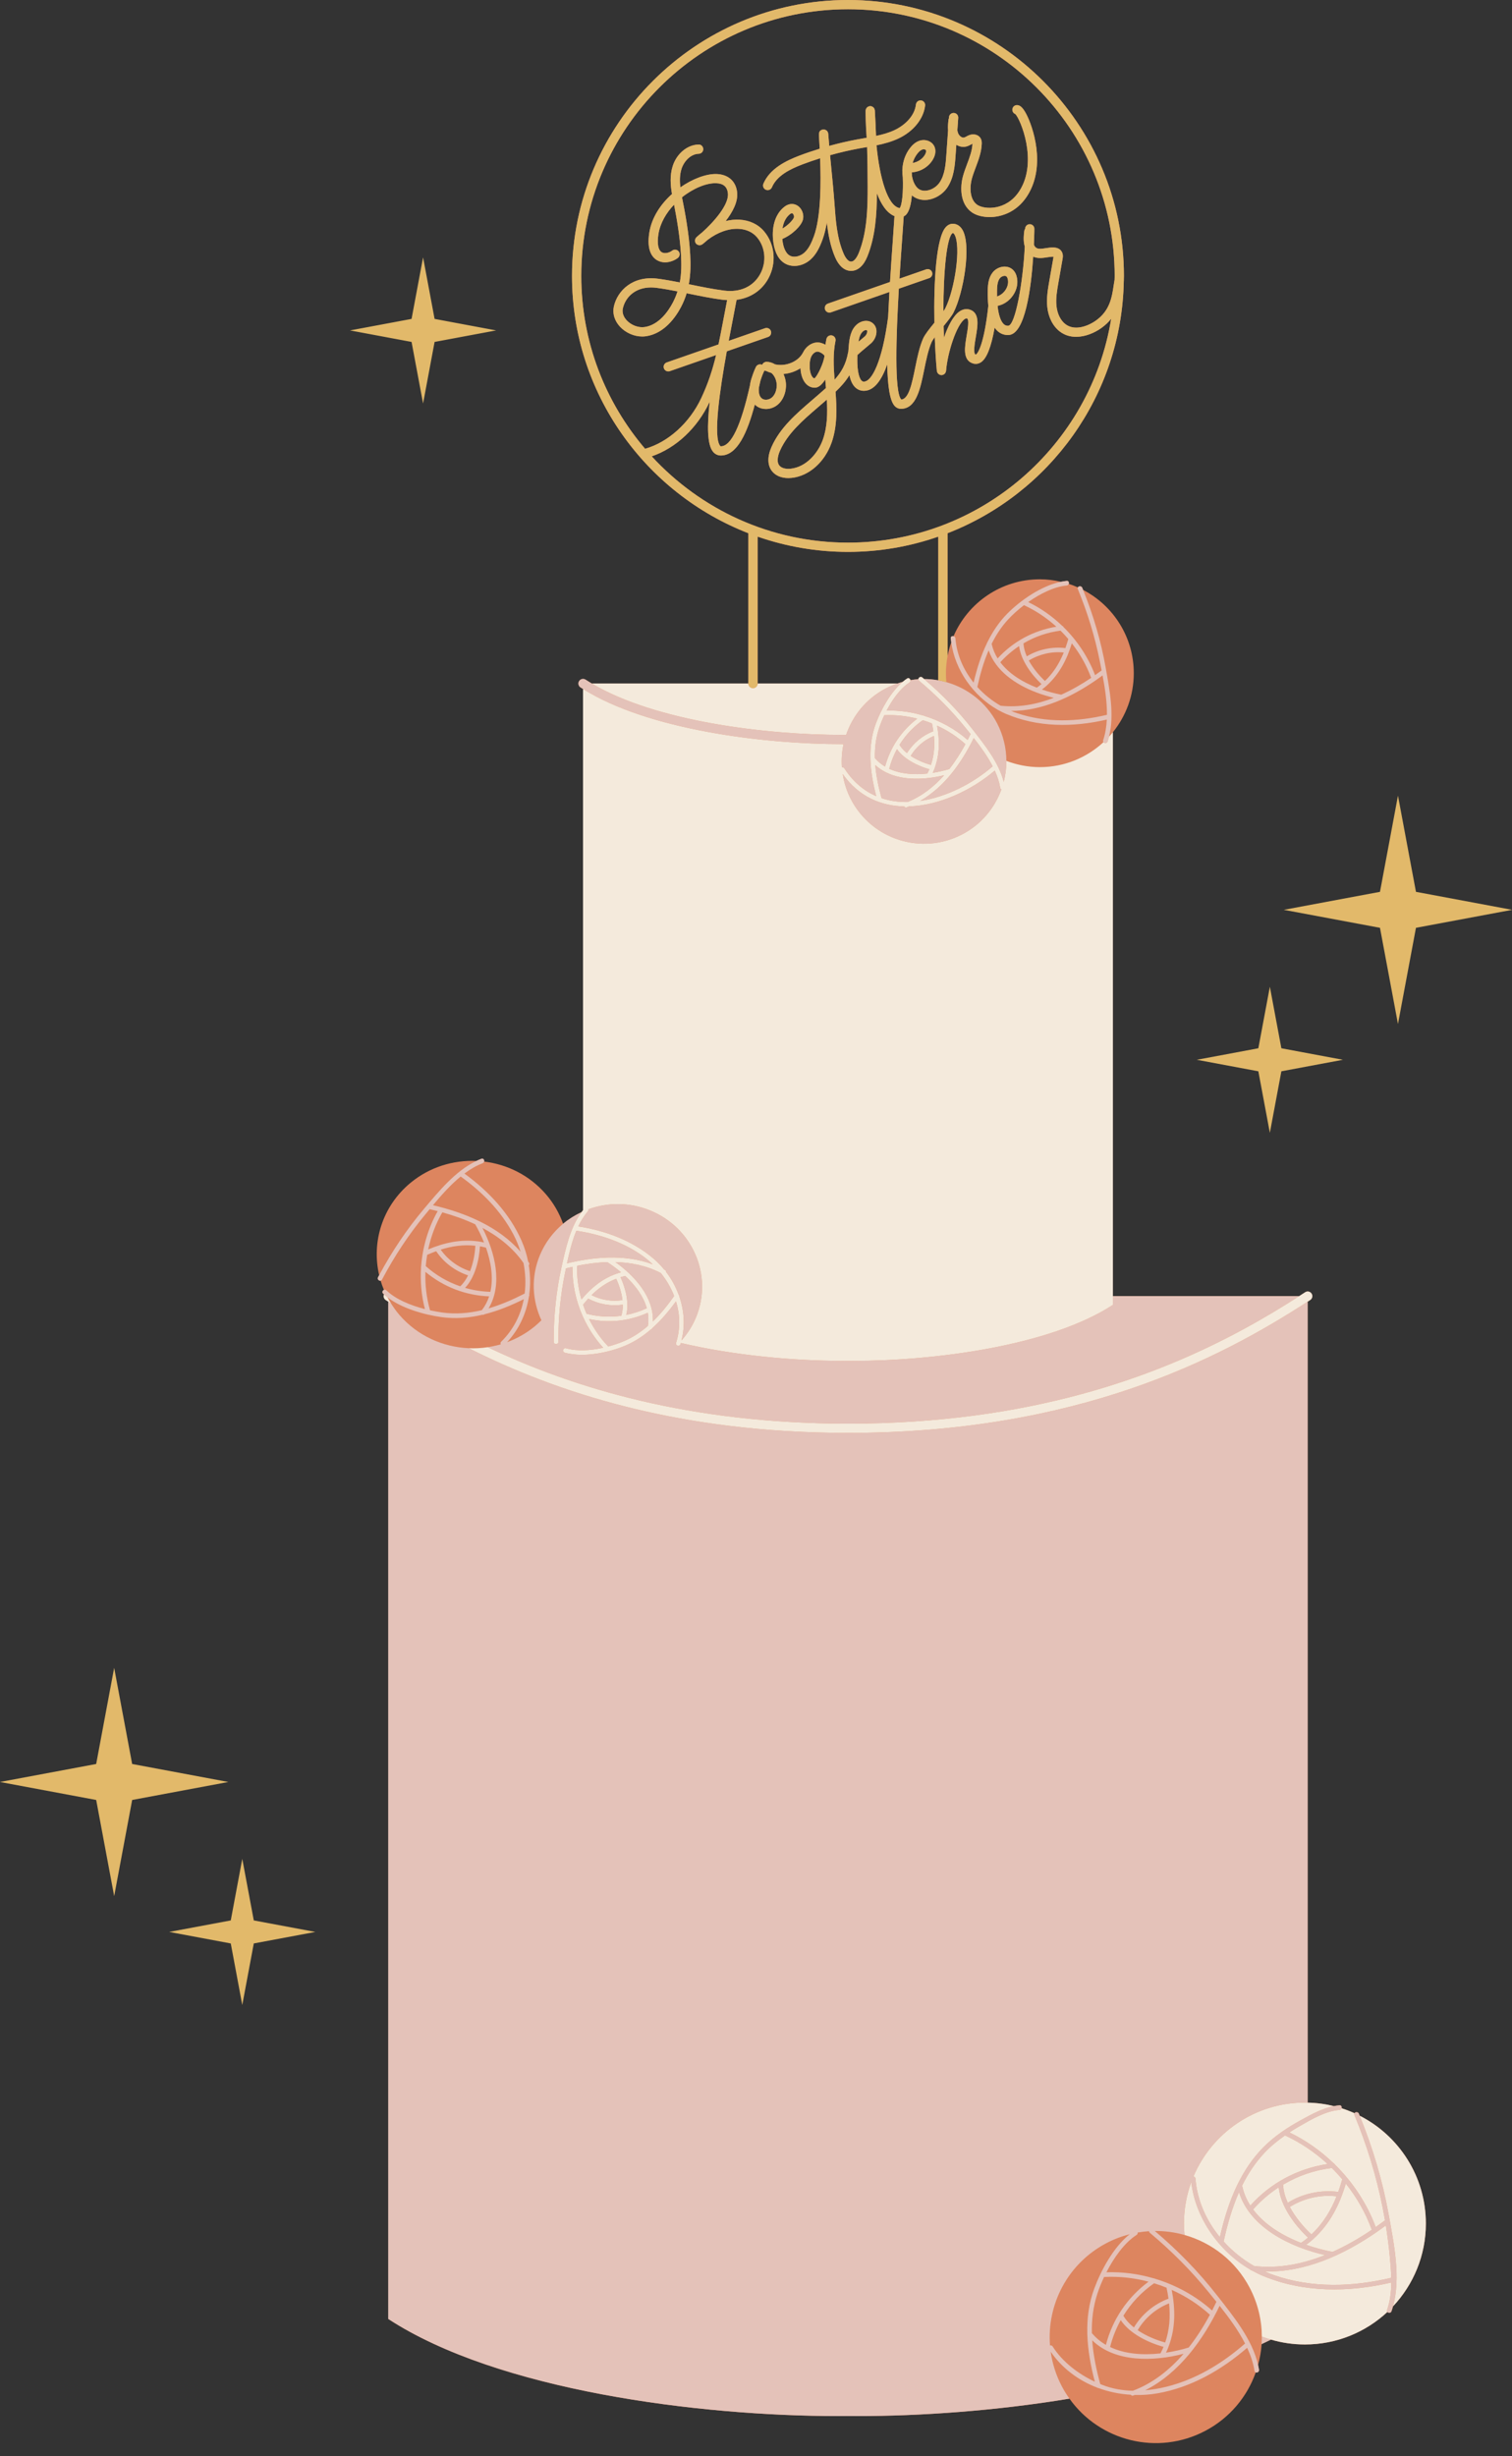 <?xml version="1.0" encoding="UTF-8"?><svg xmlns="http://www.w3.org/2000/svg" xmlns:xlink="http://www.w3.org/1999/xlink" height="531.2" preserveAspectRatio="xMidYMid meet" version="1.0" viewBox="0.0 0.0 327.0 531.2" width="327.0" zoomAndPan="magnify"><rect x="0.0" y="0.0" width="327.0" height="531.2" fill="#333333" stroke="none"/><g><g><g><g id="change1_1"><path d="M294.05,457.578c-0.058-0.141-0.111-0.284-0.169-0.425c-0.181-0.439-0.768-0.405-0.95-0.111 c-0.905-0.407-1.835-0.768-2.791-1.072c0.093-0.299-0.055-0.668-0.452-0.637c-0.405,0.031-0.808,0.093-1.21,0.172 c-1.82-0.448-3.715-0.702-5.663-0.746V281.513c0.181-0.117,0.368-0.237,0.547-0.354c0.463-0.302,0.593-0.922,0.29-1.384 c-0.302-0.463-0.922-0.593-1.384-0.29c-0.423,0.276-0.858,0.557-1.293,0.837h-40.294V158.366 c2.823-3.489,4.521-7.926,4.521-12.763c0-7.844-4.454-14.638-10.964-18.022c-0.06-0.149-0.117-0.3-0.178-0.449 c-0.183-0.446-0.783-0.403-0.955-0.097c-0.638-0.283-1.29-0.536-1.961-0.753c0.102-0.302-0.046-0.681-0.448-0.645 c-0.407,0.036-0.82,0.105-1.236,0.189c-1.471-0.339-2.997-0.535-4.571-0.535c-8.373,0-15.559,5.069-18.667,12.304 c-0.293-0.074-0.635,0.073-0.603,0.456c0.024,0.291,0.067,0.58,0.106,0.87c-0.339,0.973-0.611,1.976-0.8,3.01v-26.604 c21.987-8.54,37.691-29.74,38.118-54.608c0.003-0.017,0.005-0.037,0.009-0.054c0.013-0.07-0.001-0.137-0.002-0.205 c0.003-0.26,0.02-0.517,0.02-0.777C243.07,26.773,216.297,0,183.388,0s-59.682,26.773-59.682,59.682 c0,25.316,15.852,46.986,38.145,55.644v32.505h-33.866c-0.459-0.273-0.908-0.551-1.344-0.836 c-0.461-0.3-1.082-0.171-1.384,0.291c-0.302,0.462-0.172,1.082,0.291,1.384c0.178,0.116,0.365,0.227,0.547,0.341v112.721 c-0.113,0.14-0.222,0.283-0.329,0.428c-1.428,0.664-2.768,1.503-3.982,2.515c-0.818-2.276-2.044-4.454-3.734-6.407 c-3.525-4.076-8.337-6.441-13.352-7.048c0.085-0.346-0.16-0.763-0.58-0.604c-0.37,0.139-0.732,0.299-1.09,0.469 c-5.012-0.211-10.109,1.32-14.235,4.727c-6.118,5.051-8.465,12.834-6.791,19.992c-0.079,0.148-0.168,0.29-0.246,0.438 c-0.226,0.427,0.205,0.818,0.561,0.746c0.201,0.671,0.435,1.334,0.709,1.987c-0.284,0.134-0.458,0.518-0.166,0.802 c0.062,0.06,0.131,0.116,0.194,0.175c-0.178,0.434-0.048,0.944,0.36,1.21c0.179,0.117,0.366,0.236,0.547,0.354v220.017 c23.721,15.497,67.174,21.013,97.425,21.013c0.843,0,1.393-0.007,1.612-0.012c0,0,2.399,0.012,2.401,0.012 c13.623,0,29.922-1.124,45.891-3.769c6.547,9.195,19.039,12.379,29.317,6.992c5.333-2.795,9.105-7.394,10.968-12.655 c0.31,0.11,0.773-0.148,0.705-0.596c-0.052-0.345-0.12-0.689-0.196-1.031c0.401-1.47,0.66-2.979,0.763-4.508 c0.687-0.317,1.357-0.643,2.025-0.972c2.329,0.68,4.791,1.051,7.34,1.051c6.895,0,13.164-2.672,17.837-7.032 c0.219,0.257,0.742,0.27,0.892-0.159c0.121-0.346,0.226-0.699,0.325-1.054c4.403-4.681,7.105-10.98,7.105-17.913 C308.369,470.717,302.545,461.899,294.05,457.578z M139.505,97.055c-8.594-10.075-13.798-23.125-13.798-37.374 C125.706,27.876,151.582,2,183.388,2c31.806,0,57.682,25.876,57.682,57.682c0,0.285-0.017,0.565-0.022,0.849 c-0.064,0.365-0.125,0.738-0.185,1.139c-0.387,2.592-0.825,5.53-3.87,7.674c-1.807,1.272-4.605,2.244-6.544,0.79 c-1.074-0.805-1.791-2.252-1.967-3.971c-0.171-1.666,0.134-3.399,0.429-5.076l0.886-5.06c0.063-0.366,0.196-1.126-0.287-1.761 c-0.329-0.436-0.843-0.681-1.525-0.728c-0.649-0.044-1.266,0.051-1.861,0.144c-0.781,0.122-1.456,0.228-1.94-0.032 c-0.259-0.139-0.453-0.384-0.584-0.724c0.091-2.031,0.102-3.396,0.101-3.451c-0.009-0.547-0.455-0.984-1-0.984 c-0.005,0-0.011,0-0.017,0c-0.542,0.009-0.97,0.449-0.978,0.987c-0.088,0.126-0.157,0.268-0.18,0.431 c-0.091,0.649-0.295,2.115,0.1,3.435c-0.38,7.725-2.042,17.058-3.588,17.118c-0.384,0.009-0.706-0.104-0.993-0.388 c-0.644-0.634-1.088-1.992-1.295-3.883c0.002-0.014,0.003-0.028,0.004-0.042c1.12-0.224,2.173-0.854,2.978-1.806 c1.021-1.207,1.467-2.72,1.226-4.151c-0.134-0.785-0.439-1.406-0.909-1.849c-0.523-0.492-1.237-0.728-2.006-0.672 c-0.918,0.069-1.805,0.543-2.371,1.267c-0.869,1.109-1.017,2.513-1.046,3.741c-0.03,1.289,0.014,2.439,0.115,3.478 c-0.889,8.227-2.287,10.433-2.735,10.536c-0.59-0.199-0.203-2.451,0.028-3.796c0.425-2.469,0.905-5.267-1.337-5.941 c-0.507-0.152-1.298-0.206-2.186,0.404c-1.368,0.938-2.518,3.203-3.362,5.679c-0.033-0.841-0.06-1.681-0.079-2.516 c0.926-1.133,1.772-2.189,2.153-2.939c2.167-4.269,3.901-14.511,1.924-17.879c-0.611-1.04-1.432-1.285-2.013-1.308 c-0.399-0.016-0.99,0.091-1.551,0.683c-2.144,2.263-2.665,11.981-2.508,20.723c-1.075,1.318-2.059,2.548-2.443,3.431 c-0.801,1.836-1.264,4.117-1.712,6.323c-0.675,3.318-1.371,6.747-2.999,6.857c-1.537-1.531-1.122-13.857-0.529-23.981 l6.568-2.285c0.521-0.181,0.797-0.751,0.615-1.273c-0.181-0.522-0.754-0.797-1.272-0.616l-5.78,2.011 c0.199-3.18,0.403-6.028,0.55-8.084c0.153-2.129,0.285-3.969,0.371-5.378c0.157-0.082,0.308-0.179,0.444-0.307 c0.806-0.761,1.169-2.467,1.313-4.266c0.04,0.035,0.077,0.076,0.118,0.108c0.742,0.595,1.676,0.908,2.68,0.908 c0.231,0,0.468-0.017,0.705-0.05c1.585-0.224,3.148-1.186,4.081-2.508c1.533-2.176,1.726-4.932,1.88-7.146l0.157-2.234 c0.651,0.404,1.431,0.581,2.232,0.358c0.348-0.096,0.634-0.25,0.885-0.387c0.124-0.067,0.247-0.137,0.377-0.188 c-0.067,1.467-0.602,2.888-1.166,4.39c-0.304,0.809-0.618,1.645-0.86,2.503c-0.727,2.572-0.653,6.203,1.944,7.972 c0.946,0.645,2.323,0.991,3.787,0.991c0.632,0,1.28-0.064,1.916-0.197c1.82-0.38,4.389-1.467,6.284-4.485 c4.065-6.471,1.148-14.963-0.318-17.688c-0.69-1.283-1.271-1.836-1.945-1.852c-0.008,0-0.016,0-0.022,0 c-0.542,0-0.987,0.433-1,0.978c-0.01,0.438,0.265,0.818,0.654,0.961c1.096,1.114,4.921,10.198,0.938,16.539 c-1.522,2.423-3.56,3.29-5,3.591c-1.814,0.379-3.434,0.012-4.168-0.489c-1.608-1.096-1.735-3.69-1.146-5.775 c0.221-0.777,0.506-1.538,0.809-2.343c0.607-1.615,1.234-3.285,1.296-5.112c0.012-0.347-0.008-0.756-0.235-1.154 c-0.496-0.868-1.593-1.019-2.415-0.72c-0.235,0.085-0.458,0.202-0.679,0.321c-0.174,0.094-0.338,0.183-0.469,0.218 c-0.487,0.137-1.1-0.383-1.317-0.94c-0.079-0.203-0.129-0.42-0.159-0.646l0.187-2.666c0.038-0.551-0.378-1.029-0.929-1.067 c-0.542-0.033-1.029,0.377-1.067,0.928l-0.018,0.251c-0.032,0.08-0.07,0.157-0.081,0.247c-0.083,0.699-0.176,1.508-0.1,2.336 l-0.365,5.223c-0.144,2.069-0.308,4.414-1.52,6.134c-0.616,0.874-1.686,1.533-2.727,1.68c-0.51,0.073-1.24,0.054-1.854-0.438 c-0.352-0.282-0.661-0.712-0.919-1.28c-0.213-0.467-0.336-0.964-0.42-1.468c-0.014-0.283-0.03-0.541-0.045-0.763 c1.856-0.116,3.622-1.163,4.573-2.781c0.637-1.083,0.709-2.192,0.198-3.042c-0.56-0.931-1.798-1.377-2.952-1.058 c-0.783,0.218-1.485,0.727-2.145,1.558c-1.049,1.319-1.618,2.978-1.702,4.659c-0.004,0.053-0.022,0.102-0.017,0.157 c0.002,0.021,0.003,0.042,0.005,0.063c-0.012,0.508,0.016,1.016,0.097,1.517c0.134,3.14-0.15,6.1-0.685,6.663 c-2.61-0.495-4.312-6.515-5.004-13.582c1.619-0.332,3.234-0.762,4.763-1.481c3.221-1.515,5.426-4.243,5.754-7.118 c0.063-0.548-0.331-1.044-0.88-1.107c-0.543-0.066-1.045,0.331-1.106,0.88c-0.3,2.62-2.582,4.577-4.619,5.535 c-1.264,0.595-2.61,0.962-4.009,1.26c-0.068-1.893-0.152-3.728-0.256-5.513c-0.004-0.063-0.031-0.116-0.045-0.175 c-0.015-0.06-0.021-0.122-0.046-0.177c-0.03-0.067-0.077-0.122-0.12-0.179c-0.033-0.044-0.059-0.092-0.099-0.13 c-0.048-0.046-0.109-0.076-0.166-0.112c-0.053-0.033-0.1-0.071-0.159-0.094c-0.057-0.022-0.121-0.026-0.183-0.037 c-0.06-0.011-0.115-0.036-0.178-0.036c0,0-0.001,0-0.002,0c-0.01,0-0.019,0.005-0.029,0.006c-0.01,0-0.019-0.005-0.029-0.004 c-0.059,0.003-0.11,0.03-0.166,0.044c-0.065,0.015-0.131,0.023-0.19,0.05c-0.059,0.027-0.106,0.069-0.158,0.106 c-0.052,0.038-0.107,0.069-0.151,0.116c-0.043,0.046-0.072,0.103-0.106,0.156c-0.035,0.055-0.074,0.104-0.098,0.165 c-0.024,0.061-0.028,0.13-0.04,0.196c-0.01,0.055-0.033,0.106-0.033,0.164c-0.001,0.681,0.013,2.968,0.226,5.851 c-0.214,0.038-0.424,0.077-0.64,0.115c-0.447,0.078-0.894,0.155-1.339,0.237c-2.054,0.377-4.095,0.851-6.113,1.407 c-0.078-0.895-0.152-1.779-0.213-2.626c0,0,0-0.001,0-0.001c-0.009-0.121-0.045-0.23-0.092-0.334 c-0.012-0.026-0.022-0.051-0.036-0.076c-0.05-0.09-0.109-0.175-0.188-0.249c-0.004-0.004-0.009-0.006-0.014-0.009 c-0.018-0.016-0.04-0.026-0.059-0.04c-0.076-0.058-0.158-0.108-0.25-0.143c-0.027-0.01-0.054-0.017-0.082-0.026 c-0.094-0.027-0.194-0.041-0.298-0.041c-0.018,0-0.033-0.008-0.051-0.007c-0.008,0.001-0.014,0.005-0.023,0.006 c-0.114,0.01-0.228,0.034-0.335,0.085c-0.64,0.301-0.626,0.543-0.517,2.427c0.026,0.447,0.058,1.008,0.092,1.65 c-1.476,0.455-2.942,0.941-4.381,1.49c-2.891,1.103-6.39,2.789-7.792,6.067c-0.217,0.508,0.019,1.096,0.526,1.313 c0.128,0.055,0.261,0.081,0.393,0.081c0.388,0,0.758-0.228,0.92-0.607c1.1-2.572,3.986-3.963,6.666-4.984 c1.237-0.472,2.495-0.896,3.761-1.297c0.192,5.012,0.212,12.626-1.347,16.865c-0.485,1.318-1.07,2.66-2.066,3.552 c-0.81,0.726-2.145,1.178-3.133,0.64c-1.013-0.555-1.416-1.987-1.575-3.091c-0.021-0.148-0.043-0.323-0.062-0.52 c2.188-0.899,4.158-2.895,4.469-4.201c0.202-0.846-0.029-1.799-0.603-2.488c-0.492-0.59-1.186-0.901-1.896-0.868 c-0.624,0.034-1.217,0.311-1.814,0.849c-1.776,1.601-2.533,4.339-2.074,7.514c0.327,2.262,1.199,3.795,2.595,4.56 c0.586,0.321,1.254,0.476,1.942,0.476c1.208,0,2.479-0.479,3.485-1.38c1.322-1.184,2.035-2.791,2.609-4.351 c0.395-1.075,0.695-2.328,0.924-3.678c0.282,2.528,0.76,5.123,1.788,7.527c0.808,1.887,2.026,2.934,3.429,2.948 c0.009,0,0.019,0,0.028,0c1.46,0,2.708-1.106,3.518-3.119c1.743-4.331,2.033-9.082,2.066-13.667 c0.897,2.392,2.125,4.253,3.8,4.945c-0.086,1.395-0.215,3.209-0.366,5.305c-0.228,3.176-0.43,6.156-0.601,8.939l-13.435,4.674 c-0.521,0.181-0.797,0.751-0.616,1.273c0.144,0.413,0.53,0.672,0.944,0.672c0.109,0,0.22-0.018,0.329-0.056l12.649-4.401 c-0.111,1.921-0.205,3.736-0.28,5.447c-0.001,0.007-0.006,0.013-0.007,0.02c-1.262,9.619-3.535,13.92-5.231,13.92 c-0.227,0.01-0.38-0.075-0.539-0.25c-0.671-0.741-0.977-2.744-0.867-5.507c0.498-0.478,1.236-1.092,1.852-1.604 c0.428-0.356,0.825-0.687,1.116-0.946c0.773-0.69,1.225-1.764,1.152-2.736c-0.055-0.736-0.408-1.352-0.993-1.735 c-1.003-0.656-2.252-0.343-3.047,0.257c-1.491,1.129-1.785,3.02-1.943,4.704c-0.043,0.46-0.078,0.904-0.104,1.333 c-0.014,0.037-0.014,0.076-0.023,0.114c-0.005,0.021-0.019,0.037-0.023,0.059c-0.454,2.55-1.453,4.275-2.923,5.892 c-0.222-2.816-0.358-5.683,0.198-8.394c0.111-0.541-0.237-1.07-0.778-1.181c-0.543-0.112-1.07,0.237-1.181,0.778 c-0.084,0.411-0.153,0.823-0.21,1.236c-0.593-0.325-1.286-0.547-1.924-0.494c-1.217,0.1-2.365,0.972-2.951,2.226 c-0.001,0.003-0.004,0.004-0.005,0.007c-1.071,1.996-3.758,3.02-6.027,2.503c-0.562-0.34-1.177-0.54-1.831-0.549 c-0.393,0-0.81,0.267-0.953,0.654c-0.005-0.003-0.01-0.005-0.016-0.008c-0.496-0.239-1.095-0.031-1.335,0.467 c-0.353,0.733-0.638,1.5-0.882,2.279c-0.011,0.03-0.032,0.053-0.04,0.084c-0.01,0.039-0.023,0.099-0.033,0.143 c-0.036,0.121-0.083,0.239-0.117,0.361c-0.109,0.4-0.178,0.784-0.229,1.161c-1.945,8.709-4.058,13.133-6.283,13.132 c-0.031,0.004-0.064,0.01-0.147-0.091c-1.576-1.925-0.046-12.259,1.431-20.449l8.931-3.108c0.521-0.181,0.797-0.751,0.616-1.273 c-0.182-0.522-0.75-0.799-1.273-0.616l-7.858,2.734c0.341-1.821,0.662-3.468,0.921-4.796c0.324-1.659,0.589-3.025,0.779-4.081 c2.984-0.386,5.454-2.005,6.878-4.619c1.799-3.3,1.433-7.387-0.91-10.169c-1.298-1.541-3.146-2.421-5.343-2.546 c-0.972-0.059-1.979,0.058-2.986,0.301c1.492-1.928,2.688-4.146,2.484-6.172c-0.246-2.436-1.927-3.934-4.498-4.007 c-2.197-0.046-5.123,1.027-7.783,2.894c-0.156-1.333-0.159-2.716,0.246-3.99c0.507-1.597,1.952-3.235,3.732-3.276 c0.552-0.013,0.989-0.471,0.976-1.023c-0.013-0.552-0.496-1.03-1.023-0.976c-2.437,0.057-4.736,1.977-5.591,4.67 c-0.641,2.019-0.481,4.131-0.151,6.029c-2.431,2.182-4.381,5.061-4.903,8.354c-0.595,3.749,0.578,5.31,1.666,5.96 c0.547,0.327,1.147,0.464,1.745,0.464c1.028,0,2.045-0.406,2.756-0.948c0.439-0.335,0.523-0.962,0.189-1.402 c-0.334-0.438-0.961-0.523-1.401-0.189c-0.61,0.464-1.61,0.748-2.263,0.358c-0.777-0.464-1.039-1.897-0.716-3.93 c0.379-2.39,1.681-4.579,3.376-6.366c0.603,3.082,1.296,7.129,1.503,10.901c0.104,1.906,0.117,3.895-0.26,5.923 c-1.566-0.308-3.154-0.596-4.735-0.807c-5.449-0.721-8.756,2.592-9.522,5.983c-0.345,1.528,0.14,3.134,1.331,4.407 c1.246,1.332,3.06,2.111,4.808,2.111c0.293,0,0.584-0.022,0.871-0.067c3.99-0.625,6.427-4.242,7.525-6.341 c0.515-0.984,0.907-1.97,1.204-2.947c0.159,0.032,0.317,0.064,0.475,0.097c2.406,0.493,4.895,1.003,7.371,1.32 c0.309,0.04,0.607,0.042,0.91,0.059c-0.184,1.002-0.428,2.254-0.699,3.644c-0.257,1.319-0.511,2.637-0.759,3.944 c-0.001,0.006-0.005,0.01-0.006,0.016c-0.133,0.685-0.267,1.344-0.403,1.988l-11.191,3.894 c-0.521,0.181-0.797,0.751-0.616,1.273c0.144,0.413,0.53,0.672,0.944,0.672c0.109,0,0.22-0.018,0.329-0.056l10.013-3.484 c-0.78,3.241-1.72,6.132-3.228,9.342c-2.508,5.338-7.153,9.526-12.122,10.929C139.509,97.053,139.507,97.055,139.505,97.055z M215.621,64.121c-0.009-0.446-0.008-0.912,0.004-1.395c0.021-0.899,0.111-1.906,0.62-2.556 c0.216-0.275,0.598-0.479,0.948-0.505c0.024-0.002,0.05-0.003,0.076-0.003c0.133,0,0.291,0.028,0.407,0.137 c0.142,0.133,0.251,0.392,0.308,0.727c0.142,0.836-0.15,1.781-0.78,2.526C216.766,63.57,216.207,63.942,215.621,64.121z M204.032,67.327c-0.012-8.787,0.765-16.286,2.024-16.932c0.05,0.002,0.181,0.007,0.366,0.323 c1.49,2.537,0.049,11.959-1.982,15.961C204.35,66.856,204.209,67.077,204.032,67.327z M197.375,35.244 c0.216-0.743,0.568-1.444,1.051-2.051c0.383-0.481,0.758-0.776,1.113-0.875c0.074-0.021,0.15-0.03,0.224-0.03 c0.219,0,0.415,0.083,0.479,0.191c0.113,0.188,0.027,0.598-0.208,0.998C199.48,34.419,198.459,35.077,197.375,35.244z M187.651,40.318c0.01,4.836-0.13,9.931-1.926,14.396c-0.176,0.438-0.816,1.865-1.664,1.865c-0.002,0-0.005,0-0.007,0 c-0.808-0.008-1.437-1.33-1.61-1.735c-1.437-3.357-1.707-7.128-1.967-10.774c-0.172-2.406-0.43-5.046-0.679-7.6 c-0.094-0.961-0.188-1.932-0.279-2.9c2.074-0.584,4.176-1.075,6.29-1.463c0.438-0.081,0.879-0.157,1.321-0.234 c0.133-0.023,0.268-0.047,0.401-0.07C187.605,34.5,187.644,37.325,187.651,40.318z M169.225,49.428 c0.16-1.066,0.563-2.178,1.449-2.978c0.315-0.283,0.5-0.333,0.583-0.337c0.003,0,0.006,0,0.009,0 c0.101,0,0.196,0.094,0.244,0.152c0.167,0.201,0.249,0.513,0.194,0.743C171.606,47.416,170.6,48.627,169.225,49.428z M185.67,73.906c0.146-0.958,0.413-1.825,1.042-2.301c0.195-0.147,0.418-0.217,0.579-0.217c0.07,0,0.127,0.013,0.166,0.039 c0.029,0.019,0.082,0.053,0.094,0.211c0.026,0.345-0.189,0.826-0.49,1.094c-0.277,0.247-0.655,0.562-1.063,0.901 C185.89,73.722,185.781,73.813,185.67,73.906z M177.959,95.088c-1.02,2.874-3.571,5.932-6.974,6.286 c-1.093,0.116-2.01-0.148-2.446-0.701c-0.737-0.935-0.13-2.572,0.165-3.232c1.67-3.739,4.977-6.582,8.173-9.331l1.42-1.227 c0.175-0.152,0.348-0.302,0.519-0.451C178.987,89.351,178.935,92.338,177.959,95.088z M178.31,76.962 c-0.135,1.482-1.517,4.398-2.18,4.882c-0.577-0.125-0.969-1.246-1.007-2.285c-0.029-0.773-0.014-1.662,0.31-2.394 c0.231-0.521,0.73-1.069,1.324-1.118c0.015-0.001,0.029-0.001,0.044-0.001C177.289,76.047,178.203,76.638,178.31,76.962z M167.983,83.506c-0.051,1.042-0.434,1.942-1.05,2.47c-0.614,0.525-1.534,0.638-2.096,0.256 c-0.668-0.453-0.812-1.438-0.703-2.437c0.025-0.112,0.051-0.224,0.076-0.337c0.097-0.44,0.175-0.793,0.243-1.079 c0.222-0.737,0.49-1.462,0.824-2.154c0.014-0.029,0.026-0.059,0.038-0.088c0.111,0.056,0.238,0.079,0.369,0.09 c0.362,0.179,0.74,0.316,1.126,0.426c0.085,0.068,0.168,0.14,0.249,0.225C167.666,81.525,168.029,82.557,167.983,83.506z M149.27,55.044c-0.241-4.409-1.119-9.135-1.775-12.373c2.445-1.946,5.273-3.112,7.365-3.049 c1.58,0.044,2.419,0.767,2.564,2.209c0.251,2.489-3.146,6.273-5.595,8.458c-0.385,0.295-0.759,0.611-1.121,0.945 c-0.01,0.008-0.021,0.017-0.031,0.025c-0.001,0.001-0.002,0.002-0.003,0.003c-0.022,0.021-0.047,0.037-0.068,0.058 c-0.039,0.037-0.057,0.084-0.088,0.125c-0.041,0.053-0.085,0.102-0.114,0.161c-0.029,0.059-0.042,0.119-0.059,0.182 c-0.017,0.062-0.037,0.12-0.041,0.184c-0.005,0.063,0.006,0.127,0.013,0.19c0.007,0.063,0.011,0.125,0.031,0.186 c0.02,0.064,0.056,0.12,0.09,0.179c0.025,0.044,0.035,0.093,0.067,0.135c0.01,0.013,0.025,0.018,0.036,0.031 c0.011,0.013,0.014,0.029,0.025,0.041c0.036,0.038,0.083,0.056,0.123,0.087c0.054,0.042,0.104,0.086,0.163,0.115 c0.058,0.029,0.119,0.042,0.181,0.059c0.062,0.017,0.12,0.036,0.184,0.041c0.065,0.005,0.129-0.006,0.194-0.014 c0.062-0.007,0.122-0.011,0.182-0.03c0.065-0.021,0.122-0.057,0.182-0.091c0.044-0.024,0.092-0.035,0.132-0.066 c0.073-0.057,0.528-0.418,1.166-0.981c2.111-1.61,4.547-2.485,6.729-2.356c1.634,0.093,2.993,0.729,3.927,1.838 c1.817,2.157,2.091,5.341,0.684,7.924c-1.485,2.725-4.335,4.031-7.82,3.588c-2.402-0.308-4.853-0.81-7.223-1.296 c-0.134-0.027-0.268-0.055-0.403-0.083C149.391,59.204,149.378,57.019,149.27,55.044z M146.526,63.019 c-0.256,0.802-0.586,1.609-1.009,2.417c-0.923,1.766-2.939,4.802-6.062,5.292c-1.342,0.21-2.91-0.367-3.909-1.435 c-0.43-0.459-1.11-1.407-0.84-2.6c0.532-2.355,2.6-4.524,6.089-4.524c0.388,0,0.794,0.027,1.218,0.083 C143.509,62.452,145.024,62.725,146.526,63.019z M140.947,98.695c5.231-1.786,9.857-6.102,12.497-11.721 c0.014-0.03,0.026-0.059,0.04-0.09c-0.579,5.272-0.529,9.289,0.714,10.807c0.438,0.535,1.016,0.82,1.671,0.824 c0.008,0,0.016,0,0.024,0c3.608,0,5.782-5.093,7.35-11.024c0.144,0.143,0.298,0.277,0.469,0.393 c0.566,0.385,1.242,0.574,1.932,0.574c0.91,0,1.845-0.328,2.589-0.964c1.033-0.884,1.67-2.303,1.748-3.892 c0.044-0.921-0.155-1.872-0.544-2.711c1.313-0.109,2.596-0.543,3.687-1.253c0.079,2.078,1.06,4.187,3.076,4.216 c0.007,0,0.014,0,0.021,0c0.845,0,1.618-0.763,2.259-1.789c0.039,0.5,0.079,0.999,0.121,1.495l0.03,0.367 c-0.513,0.463-1.062,0.939-1.644,1.444l-1.413,1.22c-3.364,2.893-6.842,5.883-8.696,10.032c-0.95,2.128-0.918,4.006,0.091,5.286 c0.76,0.963,2.018,1.489,3.519,1.489c0.229,0,0.465-0.012,0.705-0.037c3.755-0.391,7.15-3.376,8.651-7.606 c1.277-3.599,1.13-7.556,0.859-11.023c1.171-1.113,2.19-2.251,2.998-3.591c0.234,1.084,0.6,1.918,1.109,2.479 c0.534,0.59,1.227,0.904,2.004,0.909c0.006,0,0.012,0,0.019,0c2.257,0,3.879-2.397,5.048-5.704 c0.102,4.822,0.59,7.863,1.604,8.97c0.459,0.501,0.961,0.613,1.302,0.619c0.021,0,0.042,0,0.063,0 c3.311,0,4.185-4.302,5.03-8.462c0.427-2.104,0.869-4.28,1.586-5.922c0.121-0.279,0.373-0.665,0.695-1.105 c0.102,2.746,0.263,5.278,0.452,7.298c0.004,0.041,0.026,0.075,0.034,0.114c0.014,0.064,0.029,0.123,0.054,0.182 c0.027,0.062,0.06,0.119,0.099,0.174c0.034,0.049,0.069,0.094,0.112,0.137c0.046,0.046,0.099,0.085,0.154,0.122 c0.053,0.035,0.105,0.065,0.165,0.09c0.059,0.024,0.121,0.04,0.185,0.053c0.04,0.008,0.075,0.03,0.117,0.033 c0.026,0.002,0.053,0.003,0.078,0.003c0.017,0,0.032-0.008,0.048-0.009c0.015-0.001,0.029,0.006,0.044,0.005 c0.044-0.004,0.079-0.027,0.121-0.036c0.072-0.016,0.142-0.032,0.207-0.063c0.051-0.024,0.096-0.057,0.142-0.089 c0.056-0.039,0.11-0.078,0.157-0.129c0.039-0.041,0.07-0.088,0.101-0.135c0.037-0.056,0.071-0.112,0.096-0.176 c0.022-0.055,0.036-0.115,0.048-0.175c0.008-0.04,0.028-0.074,0.032-0.116c0.303-3.925,2.264-9.985,4.035-11.199 c0.287-0.197,0.425-0.155,0.479-0.139c0.548,0.165,0.154,2.457-0.058,3.688c-0.426,2.477-0.908,5.283,1.302,6.029 c0.612,0.206,1.229,0.125,1.785-0.233c1.242-0.803,2.233-3.325,2.963-7.499c0.163,0.24,0.338,0.457,0.527,0.644 c0.642,0.632,1.446,0.963,2.334,0.963c0.047,0,0.094-0.001,0.141-0.003c3.606-0.14,4.887-10.187,5.34-16.951 c1.009,0.449,2.051,0.295,2.979,0.148c0.509-0.079,0.993-0.152,1.413-0.125c0.002,0,0.003,0,0.004,0 c-0.006,0.042-0.014,0.092-0.023,0.148l-0.886,5.059c-0.303,1.726-0.646,3.683-0.448,5.625c0.232,2.272,1.237,4.229,2.758,5.368 c1.065,0.798,2.268,1.12,3.479,1.119c1.968,0,3.957-0.848,5.415-1.874c0.894-0.63,1.602-1.32,2.173-2.041 c-4.443,27.42-28.275,48.426-56.93,48.426C166.615,117.363,151.496,110.162,140.947,98.695z M202.926,147.139 c-1.012-0.179-2.039-0.279-3.074-0.28c-0.126-0.107-0.245-0.221-0.371-0.327c-0.369-0.31-0.863,0.014-0.873,0.369 c-0.569,0.039-1.139,0.107-1.707,0.202c-0.058-0.313-0.382-0.577-0.724-0.354c-0.325,0.212-0.637,0.461-0.945,0.72 c-0.386,0.104-0.768,0.231-1.15,0.362h-30.231v-31.769c6.126,2.129,12.695,3.301,19.537,3.301 c6.842,0,13.412-1.172,19.538-3.301V147.139z" fill="#dd855f"/></g></g></g></g><g><g fill="#e4c2b9" id="change2_1"><path d="M272.845,506.979c0.687-0.317,1.357-0.643,2.025-0.972c-0.671-0.196-1.33-0.416-1.977-0.663 C272.896,505.891,272.882,506.437,272.845,506.979z" fill="inherit"/><path d="M125.547,148.67c0.178,0.116,0.365,0.227,0.547,0.341c13.974,8.794,38.879,11.93,56.14,11.93 c0.071,0,0.13,0,0.193,0c-0.352,1.642-0.47,3.337-0.346,5.035c0.19-0.047,0.404,0.002,0.54,0.212 c1.892,2.943,4.259,4.869,6.881,5.996c-0.681-2.616-1.177-5.301-1.258-7.978c-0.003-0.04-0.009-0.079-0.003-0.117 c-0.067-2.63,0.269-5.252,1.246-7.793c1.141-2.969,3.15-6.651,5.745-8.827c-0.386,0.104-0.768,0.231-1.15,0.362 c0,0-0.001,0-0.002,0.001c-0.847,0.291-1.688,0.628-2.506,1.056c-4.215,2.209-7.162,5.873-8.581,10.049 c-0.163,0.002-0.417,0.005-0.759,0.005c-16.653,0-40.493-2.93-54.247-11.109c-0.001,0-0.002-0.001-0.002-0.001 c-0.459-0.273-0.908-0.551-1.344-0.836c-0.461-0.3-1.082-0.171-1.384,0.291C124.955,147.748,125.085,148.368,125.547,148.67z" fill="inherit"/><path d="M215.654,153.435c0.064,0.066,0.146,0.115,0.248,0.141c0.515,0.285,1.037,0.553,1.574,0.784 c6.95,2.987,14.63,2.957,21.893,1.268c-0.079,1.556-0.316,3.065-0.791,4.467c-0.059,0.175-0.017,0.316,0.071,0.422 c0.218,0.263,0.747,0.278,0.894-0.156c0.117-0.345,0.217-0.695,0.307-1.049c1.197-4.704,0.112-10.139-0.703-14.793 c-1.018-5.813-2.691-11.472-4.907-16.938c-0.06-0.149-0.117-0.3-0.178-0.449c-0.183-0.446-0.783-0.403-0.955-0.097 c-0.055,0.097-0.068,0.219-0.009,0.363c2.07,5.028,3.683,10.221,4.743,15.556c0.131,0.661,0.269,1.345,0.407,2.046 c-0.464,0.347-0.937,0.688-1.416,1.024c-1.48-3.889-3.848-7.465-6.835-10.405c-0.042-0.114-0.126-0.204-0.252-0.241 c-2.179-2.096-4.672-3.855-7.378-5.158c2.618-1.846,5.649-3.345,8.332-3.584c0.238-0.021,0.387-0.174,0.448-0.355 c0.102-0.302-0.046-0.681-0.448-0.645c-0.407,0.036-0.82,0.105-1.236,0.189c-4.227,0.851-8.787,4.021-11.635,6.911 c-1.793,1.819-3.167,3.908-4.271,6.141c-0.06,0.067-0.102,0.147-0.117,0.243c-1.299,2.691-2.198,5.588-2.876,8.518 c-2.186-2.732-3.649-6.023-3.943-9.589c-0.021-0.257-0.198-0.406-0.397-0.456c-0.293-0.074-0.635,0.073-0.603,0.456 c0.024,0.291,0.067,0.58,0.106,0.87C206.529,144.858,210.47,150.461,215.654,153.435z M236.896,147.191 c0.014-0.01,0.029-0.02,0.043-0.03c0.514-0.354,1.018-0.714,1.515-1.08c0.517,2.743,0.965,5.688,0.945,8.515 c-6.411,1.533-13.154,1.778-19.469-0.361c-0.424-0.143-0.843-0.303-1.257-0.476C225.221,153.77,231.513,150.889,236.896,147.191z M229.513,150.246c-1.342-0.26-2.761-0.629-4.175-1.114c0.328-0.251,0.65-0.507,0.952-0.777c0.046-0.033,0.086-0.07,0.121-0.114 c2.675-2.437,4.325-5.573,5.389-9.103c1.773,2.264,3.203,4.788,4.188,7.47C233.943,147.987,231.773,149.236,229.513,150.246z M216.338,143.235c1.223-1.354,2.59-2.521,4.065-3.504c0.379,3.048,2.637,6.148,4.842,8.224c-0.323,0.268-0.661,0.525-1.015,0.771 C221.156,147.526,218.231,145.741,216.338,143.235z M225.987,147.28c-1.252-1.175-2.572-2.737-3.484-4.421 c2.238-1.372,4.938-2.009,7.553-1.733C229.115,143.458,227.813,145.547,225.987,147.28z M230.413,140.17 c-2.885-0.343-5.864,0.279-8.35,1.789c-0.403-0.92-0.667-1.861-0.711-2.782c0-0.011-0.006-0.018-0.007-0.028 c2.429-1.438,5.128-2.386,8.015-2.756c0.587,0.579,1.145,1.187,1.68,1.814C230.854,138.877,230.641,139.529,230.413,140.17z M218.043,133.958c0.93-1.008,2.111-2.079,3.429-3.085c0.024,0.016,0.039,0.037,0.068,0.051c2.513,1.169,4.851,2.74,6.921,4.616 c-4.921,0.822-9.304,3.155-12.705,6.862c-0.593-0.953-1.035-2.003-1.296-3.15C215.406,137.347,216.569,135.555,218.043,133.958z M213.812,140.658c1.54,4.471,5.834,7.401,10.36,9.115c0.009,0.003,0.018,0.008,0.027,0.011c1.238,0.467,2.49,0.843,3.71,1.135 c-3.663,1.417-7.54,2.138-11.501,1.717c-1.876-1.074-3.586-2.449-5.041-4.053C211.961,145.884,212.719,143.191,213.812,140.658z" fill="inherit"/><path d="M199.444,154.688c0.121-0.02,0.232,0.021,0.322,0.093c3.495,1.061,6.77,2.855,9.505,5.253 c0.217-0.424,0.429-0.848,0.632-1.273c-0.451-0.561-0.896-1.106-1.323-1.63c-2.942-3.612-6.237-6.9-9.806-9.892 c-0.122-0.102-0.169-0.222-0.166-0.338c-0.569,0.039-1.139,0.107-1.707,0.202c0.034,0.182-0.022,0.381-0.219,0.51 c-1.975,1.289-3.674,3.655-4.931,6.068C194.342,153.613,196.944,153.964,199.444,154.688z" fill="inherit"/><path d="M196.284,173.449c3.099-1.251,5.707-3.303,7.899-5.779c-4.931,1.208-11.05,1.307-14.884-2.195 c0.198,2.414,0.717,4.82,1.355,7.153C192.451,173.227,194.349,173.48,196.284,173.449z" fill="inherit"/><path d="M193.984,162.029c-0.716,1.323-1.283,2.739-1.671,4.239c2.464,1.148,5.411,1.343,8.247,1.033 c0.156-0.306,0.298-0.613,0.427-0.922C198.457,165.66,195.523,164.198,193.984,162.029z" fill="inherit"/><path d="M196.96,163.48c1.36,0.906,2.957,1.56,4.373,1.957c0.68-2.039,0.848-4.126,0.648-6.263 C199.907,160.014,198.111,161.565,196.96,163.48z" fill="inherit"/><path d="M199.576,155.765c-2.06,1.446-3.75,3.25-5.038,5.322c0.396,0.668,0.962,1.261,1.616,1.794 c1.307-2.142,3.358-3.834,5.7-4.727c-0.08-0.559-0.175-1.12-0.295-1.684C200.907,156.209,200.246,155.971,199.576,155.765z" fill="inherit"/><path d="M199.006,173.223c5.701-0.825,11.456-3.822,15.682-7.486c-1.111-2.155-2.607-4.219-4.099-6.112 C207.96,165.008,204.237,170.223,199.006,173.223z" fill="inherit"/><path d="M182.255,167.412c0.293,1.88,0.878,3.745,1.811,5.524c4.567,8.714,15.333,12.075,24.047,7.508 c4.105-2.151,7.003-5.686,8.463-9.726c-0.124-0.047-0.226-0.147-0.255-0.327c-0.206-1.258-0.626-2.505-1.183-3.728 c-5.034,4.275-11.975,7.548-18.567,7.742c-0.16,0.065-0.315,0.137-0.478,0.198c-0.247,0.092-0.431-0.018-0.528-0.191 C190.495,174.314,185.71,172.3,182.255,167.412z" fill="inherit"/><path d="M202.085,166.309c-0.106,0.279-0.229,0.557-0.355,0.835c1.247-0.197,2.455-0.478,3.567-0.811 c1.323-1.686,2.482-3.516,3.495-5.39c-1.82-1.635-3.9-2.98-6.133-4.001c0.584,3.149,0.563,6.201-0.504,9.159 C202.145,166.175,202.123,166.245,202.085,166.309z" fill="inherit"/><path d="M191.286,154.69c-0.013,0.001-0.021-0.005-0.034-0.005c-0.437,0.931-0.805,1.848-1.092,2.691 c-0.732,2.154-0.992,4.363-0.943,6.577c0.648,0.747,1.386,1.355,2.196,1.839c1.131-4.183,3.543-7.747,6.957-10.364 C196.055,154.841,193.661,154.582,191.286,154.69z" fill="inherit"/><path d="M210.338,157.747c2.581,3.322,5.69,7.166,6.734,11.366c0.383-1.481,0.582-3.008,0.575-4.551 c-0.014-2.758-0.657-5.554-2.025-8.165c-2.366-4.514-6.4-7.576-10.946-8.859c-0.576-0.163-1.159-0.294-1.749-0.399 c-1.012-0.179-2.039-0.279-3.074-0.28C203.706,150.132,207.233,153.752,210.338,157.747z" fill="inherit"/><path d="M300.342,479.046c-1.329-7.364-3.463-14.544-6.292-21.468c-0.058-0.141-0.111-0.284-0.169-0.425 c-0.181-0.439-0.768-0.405-0.95-0.111c-0.061,0.099-0.077,0.227-0.015,0.377c2.682,6.489,4.755,13.205,6.122,20.095 c0.178,0.896,0.343,1.795,0.498,2.696c-0.658,0.495-1.331,0.98-2.015,1.459c-1.877-5.065-4.972-9.748-8.882-13.582 c-0.043-0.096-0.114-0.176-0.222-0.212c-2.828-2.728-6.066-5.013-9.568-6.679c0.704-0.458,1.422-0.898,2.155-1.317 c2.6-1.487,5.634-3.312,8.684-3.547c0.244-0.019,0.394-0.177,0.452-0.363c0.093-0.299-0.055-0.668-0.452-0.637 c-0.405,0.031-0.808,0.093-1.21,0.172c-2.509,0.492-4.937,1.829-7.119,3.03c-2.964,1.631-5.781,3.492-8.165,5.914 c-2.305,2.343-4.089,5.029-5.507,7.91c-0.011,0.015-0.016,0.033-0.025,0.049c-1.765,3.602-2.952,7.508-3.843,11.44 c-2.948-3.597-4.92-7.964-5.283-12.673c-0.021-0.272-0.216-0.421-0.428-0.462c3.973-9.385,13.267-15.97,24.1-15.97 c0.203,0,0.404,0.011,0.606,0.015V281.513c-18.929,12.296-49.717,28.389-99.428,28.389c-36.697,0-63.079-8.774-81.999-18.314 c-5.597-0.242-11.088-2.662-14.997-7.182c-0.687-0.795-1.277-1.635-1.819-2.495c-0.205-0.132-0.41-0.265-0.613-0.396v220.017 c23.721,15.497,67.174,21.013,97.425,21.013c0.843,0,1.393-0.007,1.612-0.012c0,0,2.399,0.012,2.401,0.012 c13.623,0,29.922-1.124,45.891-3.769c-0.601-0.844-1.156-1.734-1.65-2.677c-1.26-2.404-2.048-4.929-2.403-7.471 c2.49,3.608,6.015,6.21,9.985,7.737c0.083,0.064,0.18,0.099,0.284,0.099c2.26,0.837,4.65,1.329,7.067,1.473 c0.101,0.16,0.281,0.256,0.518,0.169c0.102-0.037,0.198-0.084,0.3-0.123c1.653,0.045,3.31-0.071,4.938-0.356 c7.308-1.282,13.842-5.043,19.396-9.85c0.764,1.642,1.336,3.318,1.592,5.005c0.028,0.184,0.132,0.285,0.259,0.33 c0.31,0.11,0.773-0.148,0.705-0.596c-0.052-0.345-0.12-0.689-0.196-1.031c-1.235-5.547-5.472-10.696-8.861-15.036 c-3.992-5.112-8.524-9.756-13.478-13.938c2.183-0.018,4.347,0.275,6.428,0.862c-0.076-0.815-0.12-1.64-0.12-2.474 c0-3.148,0.557-6.166,1.576-8.962c0.883,7.74,6.016,14.996,12.724,18.893c0.079,0.111,0.199,0.197,0.363,0.219 c0.014,0.002,0.027,0.002,0.041,0.004c0.76,0.422,1.533,0.815,2.327,1.147c8.844,3.697,18.601,3.611,27.806,1.454 c-0.014,2.012-0.237,4.007-0.915,5.946c-0.062,0.177-0.018,0.32,0.072,0.425c0.219,0.257,0.742,0.27,0.892-0.159 c0.121-0.346,0.226-0.699,0.325-1.054C302.993,492.611,301.453,485.198,300.342,479.046z M227.653,507.483 c-0.142-0.223-0.37-0.264-0.568-0.203c-0.707-8.885,3.829-17.75,12.222-22.149c1.626-0.852,3.309-1.484,5.014-1.917 c-3.495,2.765-6.209,7.823-7.664,11.757c-1.177,3.181-1.585,6.457-1.503,9.741c-0.012,0.068-0.012,0.139,0.006,0.21 c0.108,3.421,0.745,6.849,1.62,10.189C233.177,513.422,229.765,510.814,227.653,507.483z M252.288,494.776 c0.173,0.796,0.314,1.588,0.424,2.377c-3.091,1.146-5.793,3.388-7.477,6.227c-0.922-0.731-1.71-1.561-2.255-2.492 c-0.01-0.017-0.024-0.024-0.035-0.039c1.691-2.745,3.926-5.134,6.651-7.028C250.507,494.098,251.404,494.42,252.288,494.776z M257.078,507.72c-1.515,0.461-3.179,0.848-4.903,1.108c0.23-0.486,0.43-0.976,0.612-1.468c0.001-0.002,0.002-0.004,0.002-0.006 c1.44-3.893,1.424-7.956,0.613-12.102c3.029,1.354,5.842,3.165,8.265,5.376C260.345,503.089,258.822,505.501,257.078,507.72z M242.378,501.796c1.953,2.917,5.926,4.86,9.26,5.78c-0.195,0.472-0.415,0.941-0.658,1.408c-3.747,0.421-7.667,0.165-10.906-1.38 c0.005-0.015,0.016-0.025,0.02-0.041C240.611,505.518,241.385,503.589,242.378,501.796z M251.995,506.636 c-1.912-0.522-4.113-1.416-5.95-2.664c1.527-2.607,3.972-4.705,6.791-5.798C253.132,501.06,252.942,503.891,251.995,506.636z M239.175,507.147c-1.131-0.654-2.152-1.499-3.035-2.542c-0.064-2.868,0.268-5.733,1.193-8.543 c0.37-1.122,0.865-2.362,1.461-3.624c0.045,0.011,0.088,0.024,0.142,0.022c3.158-0.158,6.364,0.202,9.46,1.018 C243.833,496.879,240.613,501.606,239.175,507.147z M245,517.07c-2.262-0.052-4.507-0.44-6.693-1.3 c-0.12-0.047-0.238-0.105-0.358-0.154c-0.847-3.097-1.514-6.272-1.737-9.455c4.951,4.832,13.305,4.589,19.753,2.911 C252.959,512.559,249.341,515.439,245,517.07z M252.317,516.186c-1.543,0.384-3.099,0.65-4.655,0.788 c7.381-3.723,12.566-10.945,16.104-18.281c1.989,2.51,4.024,5.272,5.504,8.157C264.365,511.145,258.692,514.599,252.317,516.186z M261.46,495.833c0.52,0.642,1.064,1.31,1.617,1.998c-0.298,0.629-0.612,1.257-0.935,1.884c-3.523-3.152-7.815-5.511-12.394-6.89 c-0.074-0.05-0.159-0.078-0.252-0.072c-3.326-0.973-6.793-1.432-10.216-1.3c1.649-3.222,3.93-6.432,6.532-8.086 c0.205-0.13,0.26-0.334,0.221-0.519c0.826-0.143,1.654-0.238,2.482-0.29c-0.007,0.12,0.039,0.244,0.165,0.35 C253.341,486.804,257.634,491.11,261.46,495.833z M288.201,487.036c-1.828-0.345-3.779-0.853-5.72-1.534 c0.498-0.369,0.98-0.748,1.432-1.149c0.06-0.039,0.11-0.086,0.151-0.143c3.507-3.182,5.64-7.318,6.993-11.95 c2.404,3.024,4.332,6.409,5.622,9.996C294.011,484.064,291.168,485.71,288.201,487.036z M276.55,473.063 c0.387,4.032,3.425,8.171,6.343,10.88c-0.478,0.402-0.986,0.783-1.516,1.148c-4.053-1.571-7.927-3.935-10.39-7.252 c0.027-0.021,0.056-0.032,0.082-0.061C272.702,475.948,274.546,474.372,276.55,473.063z M283.626,483.259 c-1.685-1.562-3.473-3.669-4.68-5.943c2.984-1.867,6.616-2.713,10.118-2.301C287.823,478.144,286.087,480.956,283.626,483.259z M289.42,474.058c-3.772-0.479-7.684,0.35-10.918,2.358c-0.565-1.251-0.933-2.535-0.992-3.79 c-0.002-0.047-0.019-0.082-0.031-0.122c3.195-1.908,6.76-3.158,10.55-3.618c0.792,0.78,1.546,1.597,2.265,2.444 C290.039,472.261,289.741,473.167,289.42,474.058z M273.402,465.678c1.364-1.462,2.898-2.709,4.521-3.838 c0.017,0.01,0.026,0.025,0.046,0.034c3.328,1.532,6.426,3.638,9.159,6.156c-6.476,0.99-12.32,4.086-16.721,8.994 c-0.833-1.301-1.445-2.74-1.784-4.32C269.878,470.169,271.431,467.79,273.402,465.678z M264.635,484.785 c0.792-3.636,1.818-7.27,3.325-10.667c2.357,7.662,11.144,11.916,18.616,13.603c-4.886,1.955-10.071,2.976-15.339,2.381 C268.784,488.699,266.539,486.895,264.635,484.785z M275.541,492.075c-0.687-0.238-1.361-0.517-2.028-0.816 c8.631,0.245,17.01-3.557,24.088-8.432c0.004-0.003,0.007-0.005,0.011-0.008c0.713-0.491,1.413-0.993,2.098-1.502 c0.367,2.298,0.666,4.607,0.876,6.925c0.132,1.459,0.26,2.927,0.297,4.391C292.54,494.625,283.739,494.916,275.541,492.075z" fill="inherit"/><path d="M104.363,284.349c0.132,0.046,0.276,0.023,0.402-0.098c2.933-0.735,5.776-1.906,8.514-3.27 c-0.65,3.389-2.224,6.594-4.89,9.207c-0.184,0.18-0.177,0.399-0.079,0.57c-0.284,0.084-0.573,0.144-0.86,0.216 c-0.652,0.163-1.308,0.295-1.97,0.395c18.451,8.801,43.629,16.533,77.907,16.533c39.302,0,66.633-10.161,85.582-20.447 c4.449-2.415,8.436-4.835,12.006-7.133h-40.294v0v1.892c-13.667,8.931-38.704,12.11-56.136,12.11 c-0.001,0-1.384-0.007-1.384-0.007c-0.126,0.003-0.443,0.007-0.929,0.007c-10.313,0-23.289-1.114-34.998-3.872 c-0.024,0.082-0.041,0.165-0.066,0.247c-0.119,0.377-0.528,0.42-0.782,0.256c-0.159-0.103-0.257-0.285-0.182-0.522 c0.962-3.055,0.859-6.133-0.012-8.99c-1.534,2.115-3.224,4.12-5.159,5.837c-0.055,0.151-0.163,0.235-0.293,0.261 c-1.61,1.385-3.381,2.574-5.387,3.438c-3.335,1.436-8.255,2.497-12.078,1.819c-0.389-0.069-0.779-0.137-1.143-0.244 c-0.391-0.115-0.427-0.543-0.244-0.796c0.106-0.146,0.283-0.235,0.51-0.168c2.353,0.693,5.308,0.505,8.052-0.102 c-1.776-1.95-3.24-4.189-4.339-6.6c-0.051-0.062-0.084-0.132-0.097-0.209c-1.495-3.357-2.279-7.029-2.211-10.692 c-0.473,0.106-0.942,0.218-1.407,0.336c-0.068,0.327-0.136,0.659-0.202,0.976c-1.021,4.909-1.468,9.892-1.441,14.902 c0.001,0.165-0.065,0.287-0.163,0.367c-0.282,0.233-0.835,0.111-0.837-0.367c-0.001-0.178,0.004-0.355,0.004-0.533 c0.008-5.234,0.536-10.447,1.672-15.56c0.881-3.963,1.848-8.585,4.337-11.948c-1.428,0.664-2.768,1.503-3.982,2.515 c-2.14,1.785-3.894,4.075-5.024,6.801c-1.954,4.713-1.672,9.766,0.333,14.066c-0.457,0.456-0.934,0.899-1.443,1.32 c-1.833,1.513-3.862,2.639-5.986,3.429c2.617-2.814,4.179-6.287,4.744-9.941c0.082-0.114,0.09-0.251,0.052-0.38 c0.284-2.093,0.241-4.234-0.104-6.336c0.127-0.139,0.174-0.34,0.037-0.549c-0.055-0.084-0.118-0.161-0.174-0.244 c-0.31-1.536-0.78-3.043-1.414-4.484c-2.621-5.958-7.158-10.743-12.364-14.539c1.249-0.935,2.561-1.717,3.943-2.238 c0.182-0.069,0.276-0.208,0.314-0.36c0.085-0.346-0.16-0.763-0.58-0.604c-0.37,0.139-0.732,0.299-1.09,0.469 c-4.529,2.148-8.153,6.604-11.292,10.318c-3.753,4.441-6.989,9.279-9.734,14.402c-0.079,0.148-0.168,0.29-0.246,0.438 c-0.226,0.427,0.205,0.818,0.561,0.746c0.118-0.024,0.228-0.099,0.303-0.241c2.622-4.961,5.702-9.659,9.279-13.986 c0.333-0.402,0.676-0.819,1.024-1.241c0.578,0.131,1.158,0.272,1.74,0.422c-2.057,3.631-3.275,7.76-3.586,11.952 c-0.037,0.088-0.043,0.183-0.017,0.278c-0.195,3.016,0.078,6.054,0.842,8.956c-3.087-0.791-6.321-2.097-8.336-4.058 c-0.171-0.166-0.375-0.173-0.541-0.094c-0.284,0.134-0.458,0.518-0.166,0.802c0.062,0.06,0.131,0.116,0.194,0.175 c0.232,0.215,0.479,0.422,0.737,0.622c3.124,2.421,8.001,3.775,11.66,4.286C98.496,285.285,101.472,285.032,104.363,284.349z M105.667,282.976c3.127-5.215,1.383-12.157-1.328-17.403c3.491,1.857,6.601,4.32,8.874,7.575c0.436,2.195,0.53,4.433,0.256,6.618 C110.957,281.054,108.353,282.193,105.667,282.976z M106.018,279.396c-1.871-0.061-3.69-0.358-5.438-0.859 c2.121-2.23,3.051-5.95,3.218-8.985c0.432,0.075,0.866,0.172,1.303,0.285c1.096,3.116,1.647,6.51,0.95,9.566 C106.038,279.403,106.03,279.397,106.018,279.396z M92.385,271.391c0.648-0.29,1.298-0.546,1.949-0.784 c1.625,2.44,4.115,4.312,6.899,5.231c-0.456,0.907-1.009,1.729-1.701,2.362c-2.721-0.931-5.242-2.389-7.452-4.362 C92.145,273.018,92.25,272.202,92.385,271.391z M95.314,270.268c2.448-0.78,4.932-1.12,7.491-0.841 c-0.087,1.723-0.438,3.72-1.151,5.498C99.122,274.116,96.834,272.452,95.314,270.268z M93.636,260.661 c1.793-2.146,3.787-4.4,5.994-6.208c4.606,3.308,8.677,7.398,11.358,12.442c0.652,1.227,1.179,2.513,1.597,3.829 C107.814,265.263,100.607,262.291,93.636,260.661z M95.662,262.204c2.414,0.668,4.827,1.516,7.117,2.592 c0.685,1.189,1.34,2.52,1.903,3.928c-0.385-0.083-0.769-0.165-1.151-0.22c-0.075-0.027-0.156-0.033-0.237-0.026 c-3.675-0.481-7.204,0.283-10.688,1.747C93.202,267.404,94.226,264.681,95.662,262.204z M92.976,283.293 c-0.748-2.657-1.064-5.443-0.968-8.219c3.915,3.263,8.657,5.088,13.779,5.305c-0.347,1.056-0.863,2.059-1.578,2.983 c-2.797,0.666-5.677,0.914-8.628,0.497c-0.814-0.115-1.693-0.273-2.597-0.474C92.979,283.354,92.985,283.327,92.976,283.293z" fill="inherit"/><path d="M141.177,273.456c-0.698-0.667-1.441-1.288-2.228-1.849c-4.229-3.014-9.208-4.643-14.3-5.426 c-0.934,2.248-1.533,4.727-2.026,7.059C128.666,271.766,135.308,271.248,141.177,273.456z" fill="inherit"/><path d="M133.28,275.491c0.058-0.035,0.12-0.058,0.185-0.07c0.277-0.094,0.564-0.171,0.851-0.248 c-0.983-0.828-1.999-1.568-2.981-2.197c-2.193,0.071-4.39,0.362-6.529,0.796c-0.066,2.452,0.263,4.911,0.944,7.273 C127.823,278.538,130.261,276.556,133.28,275.491z" fill="inherit"/><path d="M145.795,280.295c-0.688-1.783-1.668-3.463-2.888-4.969c-3.055-1.587-6.404-2.273-9.809-2.358 c4.191,2.993,8.284,7.556,8.108,12.819C142.916,284.136,144.418,282.249,145.795,280.295z" fill="inherit"/><path d="M150.507,284.953c3.771-9.097-0.727-19.488-10.046-23.21c-4.408-1.76-9.097-1.694-13.223-0.193 c0.04,0.148,0.023,0.313-0.106,0.458c-0.833,0.941-1.501,2.047-2.068,3.234c5.92,0.933,11.685,3.052,16.293,6.982 c0.835,0.712,1.598,1.508,2.296,2.359c0.055,0.03,0.111,0.054,0.166,0.084c0.182,0.1,0.244,0.257,0.238,0.414 c1.147,1.5,2.065,3.175,2.718,4.944c0.089,0.09,0.14,0.207,0.125,0.337c1.058,3.049,1.3,6.36,0.481,9.548 C148.66,288.474,149.734,286.82,150.507,284.953z" fill="inherit"/><path d="M127.935,280.108c2.044,1.042,4.417,1.429,6.685,1.074c-0.19-1.625-0.731-3.261-1.363-4.609 C131.224,277.361,129.476,278.576,127.935,280.108z" fill="inherit"/><path d="M139.879,282.938c-0.736-2.631-2.549-5.01-4.66-6.967c-0.347,0.078-0.689,0.165-1.02,0.267 c0.73,1.591,1.334,3.526,1.466,5.411c0,0.017,0.003,0.034,0.002,0.051c0.061,0.933-0.007,1.842-0.227,2.69 C136.947,284.088,138.434,283.613,139.879,282.938z" fill="inherit"/><path d="M134.362,284.568c0.25-0.741,0.339-1.554,0.323-2.391c-2.548,0.366-5.193-0.088-7.46-1.314 c-0.384,0.421-0.758,0.855-1.119,1.311c0.227,0.665,0.477,1.322,0.758,1.965C129.372,284.776,131.892,284.914,134.362,284.568z" fill="inherit"/><path d="M131.527,291.216c1.237-0.329,2.413-0.725,3.432-1.162c1.922-0.824,3.62-1.965,5.163-3.293 c0.154-0.97,0.136-1.919-0.021-2.842c-4.053,1.825-8.387,2.285-12.703,1.362c1.069,2.142,2.441,4.129,4.082,5.861 C131.503,291.166,131.511,291.192,131.527,291.216z" fill="inherit"/></g><g id="change3_1"><path d="M83.79,280.573c0.24,0.454,0.505,0.898,0.783,1.338c-0.205-0.132-0.41-0.265-0.613-0.396 c-0.181-0.117-0.368-0.237-0.547-0.354c-0.408-0.266-0.537-0.775-0.36-1.21C83.286,280.166,83.532,280.373,83.79,280.573z M283.363,281.159c0.463-0.302,0.593-0.922,0.29-1.384c-0.302-0.463-0.922-0.593-1.384-0.29c-0.423,0.276-0.858,0.557-1.293,0.837 c-3.57,2.299-7.558,4.719-12.006,7.133c-18.949,10.286-46.28,20.447-85.582,20.447c-34.278,0-59.456-7.732-77.907-16.533 c-1.357,0.205-2.726,0.278-4.092,0.219c18.92,9.54,45.302,18.314,81.999,18.314c49.711,0,80.499-16.093,99.428-28.389 C282.997,281.396,283.184,281.276,283.363,281.159z M182.234,158.941c0.343,0,0.596-0.002,0.759-0.005 c1.419-4.176,4.367-7.84,8.581-10.049c0.818-0.429,1.658-0.765,2.506-1.056c0.001,0,0.001,0,0.002-0.001h-30.231v0.001c0,0,0,0,0,0 c0,0.552-0.448,1-1,1s-1-0.448-1-1c0,0,0,0,0,0v-0.001h-33.866c0.001,0,0.002,0.001,0.002,0.001 C141.741,156.012,165.581,158.941,182.234,158.941z M283.626,483.259c2.46-2.303,4.197-5.115,5.438-8.245 c-3.502-0.411-7.134,0.434-10.118,2.301C280.154,479.59,281.942,481.698,283.626,483.259z M300.89,493.656 c-9.205,2.157-18.962,2.242-27.806-1.454c-0.794-0.332-1.567-0.725-2.327-1.147c-0.014-0.002-0.027-0.002-0.041-0.004 c-0.165-0.022-0.284-0.108-0.363-0.219c-6.707-3.896-11.841-11.153-12.724-18.893c-1.019,2.796-1.576,5.813-1.576,8.962 c0,0.835,0.043,1.66,0.12,2.474c5.858,1.651,11.054,5.609,14.102,11.426c1.767,3.372,2.606,6.982,2.62,10.544 c0.647,0.247,1.306,0.467,1.977,0.663c2.329,0.68,4.791,1.051,7.34,1.051c6.895,0,13.164-2.672,17.837-7.032 c-0.09-0.106-0.134-0.248-0.072-0.425C300.652,497.663,300.875,495.668,300.89,493.656z M296.678,482.256 c-1.29-3.587-3.218-6.973-5.622-9.996c-1.354,4.633-3.486,8.768-6.993,11.95c-0.041,0.056-0.091,0.104-0.151,0.143 c-0.451,0.401-0.934,0.781-1.432,1.149c1.941,0.681,3.892,1.189,5.72,1.534C291.168,485.71,294.011,484.064,296.678,482.256z M308.369,480.901c0-10.184-5.823-19.002-14.318-23.323c2.829,6.924,4.963,14.104,6.292,21.468 c1.11,6.152,2.651,13.565,0.921,19.768C305.666,494.133,308.369,487.834,308.369,480.901z M278.85,461.196 c3.502,1.666,6.74,3.951,9.568,6.679c0.108,0.036,0.178,0.116,0.222,0.212c3.91,3.833,7.005,8.516,8.882,13.582 c0.683-0.478,1.357-0.964,2.015-1.459c-0.154-0.901-0.32-1.8-0.498-2.696c-1.367-6.89-3.44-13.605-6.122-20.095 c-0.062-0.15-0.046-0.278,0.015-0.377c-0.905-0.407-1.835-0.768-2.791-1.072c-0.058,0.185-0.207,0.344-0.452,0.363 c-3.05,0.235-6.085,2.06-8.684,3.547C280.271,460.298,279.553,460.738,278.85,461.196z M271.069,477.777 c-0.026,0.029-0.054,0.04-0.082,0.061c2.463,3.317,6.338,5.681,10.39,7.252c0.53-0.365,1.038-0.745,1.516-1.148 c-2.917-2.708-5.956-6.848-6.343-10.88C274.546,474.372,272.702,475.948,271.069,477.777z M300.884,492.633 c-0.037-1.464-0.165-2.932-0.297-4.391c-0.21-2.318-0.508-4.627-0.876-6.925c-0.686,0.51-1.385,1.011-2.098,1.502 c-0.004,0.003-0.007,0.005-0.011,0.008c-7.078,4.875-15.457,8.678-24.088,8.432c0.667,0.299,1.341,0.578,2.028,0.816 C283.739,494.916,292.54,494.625,300.884,492.633z M264.635,484.785c1.904,2.11,4.148,3.915,6.603,5.316 c5.267,0.595,10.453-0.426,15.339-2.381c-7.473-1.687-16.259-5.941-18.616-13.603C266.454,477.515,265.428,481.149,264.635,484.785 z M277.479,472.504c0.012,0.04,0.029,0.076,0.031,0.122c0.06,1.256,0.428,2.539,0.992,3.79c3.234-2.009,7.146-2.837,10.918-2.358 c0.321-0.892,0.619-1.797,0.874-2.728c-0.719-0.847-1.473-1.665-2.265-2.444C284.239,469.346,280.674,470.596,277.479,472.504z M282.21,454.743c-10.833,0-20.127,6.585-24.1,15.97c0.212,0.041,0.407,0.19,0.428,0.462c0.363,4.709,2.335,9.077,5.283,12.673 c0.891-3.932,2.078-7.838,3.843-11.44c0.009-0.016,0.014-0.034,0.025-0.049c1.417-2.881,3.201-5.568,5.507-7.91 c2.383-2.422,5.201-4.284,8.165-5.914c2.182-1.201,4.61-2.538,7.119-3.03c-1.82-0.448-3.715-0.702-5.663-0.746 C282.614,454.753,282.414,454.743,282.21,454.743z M277.923,461.84c-1.623,1.129-3.156,2.377-4.521,3.838 c-1.971,2.112-3.524,4.491-4.779,7.025c0.339,1.58,0.951,3.02,1.784,4.32c4.401-4.908,10.245-8.004,16.721-8.994 c-2.734-2.518-5.831-4.624-9.159-6.156C277.949,461.865,277.94,461.85,277.923,461.84z M119.752,290.202 c-0.001-0.178,0.004-0.355,0.004-0.533c0.008-5.234,0.536-10.447,1.672-15.56c0.881-3.963,1.848-8.585,4.337-11.948 c0.107-0.145,0.216-0.288,0.329-0.428V149.011c13.974,8.794,38.879,11.93,56.14,11.93c0.071,0,0.13,0,0.193,0 c-0.352,1.642-0.47,3.337-0.346,5.035c0.19-0.047,0.404,0.002,0.54,0.212c1.892,2.943,4.259,4.869,6.881,5.996 c-0.681-2.616-1.177-5.301-1.258-7.978c-0.003-0.04-0.009-0.079-0.003-0.117c-0.067-2.63,0.269-5.252,1.246-7.793 c1.141-2.969,3.15-6.651,5.745-8.827c0.308-0.259,0.621-0.508,0.945-0.72c0.342-0.223,0.666,0.041,0.724,0.354 c0.034,0.182-0.022,0.381-0.219,0.51c-1.975,1.289-3.674,3.655-4.931,6.068c2.591-0.068,5.193,0.283,7.693,1.007 c0.121-0.02,0.232,0.021,0.322,0.093c3.495,1.061,6.77,2.855,9.505,5.253c0.217-0.424,0.429-0.848,0.632-1.273 c-0.451-0.561-0.896-1.106-1.323-1.63c-2.942-3.612-6.237-6.9-9.806-9.892c-0.122-0.102-0.169-0.222-0.166-0.338 c0.01-0.355,0.504-0.679,0.873-0.369c0.127,0.106,0.245,0.22,0.371,0.327c3.854,3.273,7.382,6.893,10.487,10.888 c2.581,3.322,5.69,7.166,6.734,11.366c0.383-1.481,0.582-3.008,0.575-4.551c2.253,0.861,4.688,1.354,7.244,1.354 c5.315,0,10.138-2.058,13.758-5.399c0.218,0.263,0.747,0.278,0.894-0.156c0.117-0.345,0.217-0.695,0.307-1.049 c0.284-0.31,0.569-0.618,0.834-0.946v121.956v0v1.892c-13.667,8.931-38.704,12.11-56.136,12.11c-0.001,0-1.384-0.007-1.384-0.007 c-0.126,0.003-0.443,0.007-0.929,0.007c-10.313,0-23.289-1.114-34.998-3.872c-0.024,0.082-0.041,0.165-0.066,0.247 c-0.119,0.377-0.528,0.42-0.782,0.256c-0.159-0.103-0.257-0.285-0.182-0.522c0.962-3.055,0.859-6.133-0.012-8.99 c-1.534,2.115-3.224,4.12-5.159,5.837c-0.055,0.151-0.163,0.235-0.293,0.261c-1.61,1.385-3.381,2.574-5.387,3.438 c-3.335,1.436-8.255,2.497-12.078,1.819c-0.389-0.069-0.779-0.137-1.143-0.244c-0.391-0.115-0.427-0.543-0.244-0.796 c0.106-0.146,0.283-0.235,0.51-0.168c2.353,0.693,5.308,0.505,8.052-0.102c-1.776-1.95-3.24-4.189-4.339-6.6 c-0.051-0.062-0.084-0.132-0.097-0.209c-1.495-3.357-2.279-7.029-2.211-10.692c-0.473,0.106-0.942,0.218-1.407,0.336 c-0.068,0.327-0.136,0.659-0.202,0.976c-1.021,4.909-1.468,9.892-1.441,14.902c0.001,0.165-0.065,0.287-0.163,0.367 C120.307,290.802,119.754,290.681,119.752,290.202z M124.806,273.771c-0.066,2.452,0.263,4.911,0.944,7.273 c2.073-2.506,4.511-4.488,7.53-5.553c0.058-0.035,0.12-0.058,0.185-0.07c0.277-0.094,0.564-0.171,0.851-0.248 c-0.983-0.828-1.999-1.568-2.981-2.197C129.142,273.046,126.944,273.337,124.806,273.771z M126.864,284.14 c2.508,0.636,5.029,0.775,7.498,0.429c0.25-0.741,0.339-1.554,0.323-2.391c-2.548,0.366-5.193-0.088-7.46-1.314 c-0.384,0.421-0.758,0.855-1.119,1.311C126.332,282.839,126.582,283.496,126.864,284.14z M127.935,280.108 c2.044,1.042,4.417,1.429,6.685,1.074c-0.19-1.625-0.731-3.261-1.363-4.609C131.224,277.361,129.476,278.576,127.935,280.108z M135.439,284.389c1.508-0.301,2.994-0.776,4.44-1.451c-0.736-2.631-2.549-5.01-4.66-6.967c-0.347,0.078-0.689,0.165-1.02,0.267 c0.73,1.591,1.334,3.526,1.466,5.411c0.001,0.017,0.001,0.034,0.002,0.051C135.728,282.633,135.66,283.542,135.439,284.389z M140.122,286.761c0.154-0.97,0.136-1.919-0.021-2.842c-4.053,1.825-8.387,2.285-12.703,1.362c1.069,2.142,2.441,4.129,4.082,5.861 c0.022,0.024,0.03,0.05,0.047,0.074c1.237-0.329,2.413-0.725,3.432-1.162C136.881,289.23,138.579,288.09,140.122,286.761z M145.795,280.295c-0.688-1.783-1.668-3.463-2.888-4.969c-3.055-1.587-6.404-2.273-9.809-2.358 c4.191,2.993,8.284,7.556,8.108,12.819C142.916,284.136,144.418,282.249,145.795,280.295z M199.006,173.223 c5.701-0.825,11.456-3.822,15.682-7.486c-1.111-2.155-2.607-4.219-4.099-6.112C207.96,165.008,204.237,170.223,199.006,173.223z M202.66,156.943c0.584,3.149,0.563,6.201-0.504,9.159c-0.011,0.073-0.033,0.143-0.071,0.208c-0.106,0.279-0.229,0.557-0.355,0.835 c1.247-0.197,2.455-0.478,3.567-0.811c1.323-1.686,2.482-3.516,3.495-5.39C206.973,159.309,204.894,157.964,202.66,156.943z M200.56,167.301c0.156-0.306,0.298-0.613,0.427-0.922c-2.53-0.719-5.464-2.181-7.003-4.35c-0.716,1.323-1.283,2.739-1.671,4.239 C194.777,167.416,197.725,167.611,200.56,167.301z M201.981,159.175c-2.073,0.84-3.87,2.39-5.021,4.305 c1.36,0.906,2.957,1.56,4.373,1.957C202.013,163.399,202.181,161.311,201.981,159.175z M194.538,161.087 c0.396,0.668,0.962,1.261,1.616,1.794c1.307-2.142,3.358-3.834,5.7-4.727c-0.08-0.559-0.175-1.12-0.295-1.684 c-0.651-0.261-1.312-0.499-1.983-0.705C197.516,157.211,195.826,159.016,194.538,161.087z M189.217,163.953 c0.648,0.747,1.386,1.355,2.196,1.839c1.131-4.183,3.543-7.747,6.957-10.364c-2.315-0.587-4.709-0.846-7.084-0.738 c-0.013,0.001-0.021-0.005-0.034-0.005c-0.437,0.931-0.805,1.848-1.092,2.691C189.428,159.53,189.169,161.739,189.217,163.953z M190.654,172.627c1.797,0.6,3.695,0.852,5.63,0.821c3.099-1.251,5.707-3.303,7.899-5.779c-1.009,0.247-2.068,0.444-3.146,0.577 c-0.017,0.004-0.034,0.004-0.051,0.006c-4.179,0.507-8.65-0.003-11.687-2.777C189.497,167.888,190.016,170.294,190.654,172.627z M182.255,167.412c0.293,1.88,0.878,3.745,1.811,5.524c4.567,8.714,15.333,12.075,24.047,7.508 c4.105-2.151,7.003-5.686,8.463-9.726c-0.124-0.047-0.226-0.147-0.255-0.327c-0.206-1.258-0.626-2.505-1.183-3.728 c-5.034,4.275-11.975,7.548-18.567,7.742c-0.16,0.065-0.315,0.137-0.478,0.198c-0.247,0.092-0.431-0.018-0.528-0.191 C190.495,174.314,185.71,172.3,182.255,167.412z M125.065,265.243c5.92,0.933,11.685,3.052,16.293,6.982 c0.835,0.712,1.598,1.508,2.296,2.359c0.055,0.03,0.111,0.054,0.166,0.084c0.182,0.1,0.244,0.257,0.238,0.414 c1.147,1.5,2.065,3.175,2.718,4.944c0.089,0.09,0.14,0.207,0.125,0.337c1.058,3.049,1.3,6.36,0.481,9.548 c1.279-1.438,2.353-3.092,3.127-4.959c3.771-9.097-0.727-19.488-10.046-23.21c-4.408-1.76-9.097-1.694-13.223-0.193 c0.04,0.148,0.023,0.313-0.106,0.458C126.3,262.95,125.631,264.056,125.065,265.243z M122.623,273.239 c2.865-0.698,5.864-1.177,8.852-1.257c0.028-0.001,0.055-0.007,0.084-0.003c3.286-0.08,6.557,0.325,9.618,1.476 c-0.698-0.667-1.441-1.288-2.228-1.849c-4.229-3.014-9.208-4.643-14.3-5.426C123.716,268.428,123.117,270.907,122.623,273.239z" fill="#f4eadc"/></g><g id="change4_1"><path d="M183.388,0c-32.909,0-59.682,26.773-59.682,59.682c0,25.316,15.852,46.986,38.145,55.644v32.505v0.001 c0,0,0,0,0,0c0,0.552,0.448,1,1,1s1-0.448,1-1c0,0,0,0,0,0v-0.001v-31.769c6.126,2.129,12.695,3.301,19.537,3.301 c6.842,0,13.412-1.172,19.538-3.301v31.077c0.59,0.104,1.173,0.236,1.749,0.399c-0.06-0.638-0.098-1.282-0.098-1.935 c0-1.256,0.13-2.48,0.348-3.673v-26.604c21.987-8.54,37.691-29.74,38.118-54.608c0.003-0.017,0.005-0.037,0.009-0.054 c0.013-0.07-0.001-0.137-0.002-0.205c0.003-0.26,0.02-0.517,0.02-0.777C243.07,26.773,216.297,0,183.388,0z M183.388,117.363 c-16.773,0-31.892-7.201-42.441-18.669c5.231-1.786,9.857-6.102,12.497-11.721c0.014-0.03,0.026-0.059,0.04-0.09 c-0.579,5.272-0.529,9.289,0.714,10.807c0.438,0.535,1.016,0.82,1.671,0.824c0.008,0,0.016,0,0.024,0 c3.608,0,5.782-5.093,7.35-11.024c0.144,0.143,0.298,0.277,0.469,0.393c0.566,0.385,1.242,0.574,1.932,0.574 c0.91,0,1.845-0.328,2.589-0.964c1.033-0.884,1.67-2.303,1.748-3.892c0.044-0.921-0.155-1.872-0.544-2.711 c1.313-0.109,2.596-0.543,3.687-1.253c0.079,2.078,1.06,4.187,3.076,4.216c0.007,0,0.014,0,0.021,0 c0.845,0,1.618-0.763,2.259-1.789c0.039,0.5,0.079,0.999,0.121,1.495l0.03,0.367c-0.513,0.463-1.062,0.939-1.644,1.444l-1.413,1.22 c-3.364,2.893-6.842,5.883-8.696,10.032c-0.95,2.128-0.918,4.006,0.091,5.286c0.76,0.963,2.018,1.489,3.519,1.489 c0.229,0,0.465-0.012,0.705-0.037c3.755-0.391,7.15-3.376,8.651-7.606c1.277-3.599,1.13-7.556,0.859-11.023 c1.171-1.113,2.19-2.251,2.998-3.591c0.234,1.084,0.6,1.918,1.109,2.479c0.534,0.59,1.227,0.904,2.004,0.909 c0.006,0,0.012,0,0.019,0c2.257,0,3.879-2.397,5.048-5.704c0.102,4.822,0.59,7.863,1.604,8.97c0.459,0.501,0.961,0.613,1.302,0.619 c0.021,0,0.042,0,0.063,0c3.311,0,4.185-4.302,5.03-8.462c0.427-2.104,0.869-4.28,1.586-5.922c0.121-0.279,0.373-0.665,0.695-1.105 c0.102,2.746,0.263,5.278,0.452,7.298c0.004,0.041,0.026,0.075,0.034,0.114c0.014,0.064,0.029,0.123,0.054,0.182 c0.027,0.062,0.06,0.119,0.099,0.174c0.034,0.049,0.069,0.094,0.112,0.137c0.046,0.046,0.099,0.085,0.154,0.122 c0.053,0.035,0.105,0.065,0.165,0.09c0.059,0.024,0.121,0.04,0.185,0.053c0.04,0.008,0.075,0.03,0.117,0.033 c0.026,0.002,0.053,0.003,0.078,0.003c0.017,0,0.032-0.008,0.048-0.009c0.015-0.001,0.029,0.006,0.044,0.005 c0.044-0.004,0.079-0.027,0.121-0.036c0.072-0.016,0.142-0.032,0.207-0.063c0.051-0.024,0.096-0.057,0.142-0.089 c0.056-0.039,0.11-0.078,0.157-0.129c0.039-0.041,0.07-0.088,0.101-0.135c0.037-0.056,0.071-0.112,0.096-0.176 c0.022-0.055,0.036-0.115,0.048-0.175c0.008-0.04,0.028-0.074,0.032-0.116c0.303-3.925,2.264-9.985,4.035-11.199 c0.287-0.197,0.425-0.155,0.479-0.139c0.548,0.165,0.154,2.457-0.058,3.688c-0.426,2.477-0.908,5.283,1.302,6.029 c0.612,0.206,1.229,0.125,1.785-0.233c1.242-0.803,2.233-3.325,2.963-7.499c0.163,0.24,0.338,0.457,0.527,0.644 c0.642,0.632,1.446,0.963,2.334,0.963c0.047,0,0.094-0.001,0.141-0.003c3.606-0.14,4.887-10.187,5.34-16.951 c1.009,0.449,2.051,0.295,2.979,0.148c0.509-0.079,0.993-0.152,1.413-0.125c0.002,0,0.003,0,0.004,0 c-0.006,0.042-0.014,0.092-0.023,0.148l-0.886,5.059c-0.303,1.726-0.646,3.683-0.448,5.625c0.232,2.272,1.237,4.229,2.758,5.368 c1.065,0.798,2.268,1.12,3.479,1.119c1.968,0,3.957-0.848,5.415-1.874c0.894-0.63,1.602-1.32,2.173-2.041 C235.875,96.357,212.043,117.363,183.388,117.363z M149.27,55.044c-0.241-4.409-1.119-9.135-1.775-12.373 c2.445-1.946,5.273-3.112,7.365-3.049c1.58,0.044,2.419,0.767,2.564,2.209c0.251,2.489-3.146,6.273-5.595,8.458 c-0.385,0.295-0.759,0.611-1.121,0.945c-0.01,0.008-0.021,0.017-0.031,0.025c-0.001,0.001-0.002,0.002-0.003,0.003 c-0.022,0.021-0.047,0.037-0.068,0.058c-0.039,0.037-0.057,0.084-0.088,0.125c-0.041,0.053-0.085,0.102-0.114,0.161 c-0.029,0.059-0.042,0.119-0.059,0.182c-0.017,0.062-0.037,0.12-0.041,0.184c-0.005,0.063,0.006,0.127,0.013,0.19 c0.007,0.063,0.011,0.125,0.031,0.186c0.02,0.064,0.056,0.12,0.09,0.179c0.025,0.044,0.035,0.093,0.067,0.135 c0.01,0.013,0.025,0.018,0.036,0.031c0.011,0.013,0.014,0.029,0.025,0.041c0.036,0.038,0.083,0.056,0.123,0.087 c0.054,0.042,0.104,0.086,0.163,0.115c0.058,0.029,0.119,0.042,0.181,0.059c0.062,0.017,0.12,0.036,0.184,0.041 c0.065,0.005,0.129-0.006,0.194-0.014c0.062-0.007,0.122-0.011,0.182-0.03c0.065-0.021,0.122-0.057,0.182-0.091 c0.044-0.024,0.092-0.035,0.132-0.066c0.073-0.057,0.528-0.418,1.166-0.981c2.111-1.61,4.547-2.485,6.729-2.356 c1.634,0.093,2.993,0.729,3.927,1.838c1.817,2.157,2.091,5.341,0.684,7.924c-1.485,2.725-4.335,4.031-7.82,3.588 c-2.402-0.308-4.853-0.81-7.223-1.296c-0.134-0.027-0.268-0.055-0.403-0.083C149.391,59.204,149.378,57.019,149.27,55.044z M164.21,83.458c0.097-0.44,0.175-0.793,0.243-1.079c0.222-0.737,0.49-1.462,0.824-2.154c0.014-0.029,0.026-0.059,0.038-0.088 c0.111,0.056,0.238,0.079,0.369,0.09c0.362,0.179,0.74,0.316,1.126,0.426c0.085,0.068,0.168,0.14,0.249,0.225 c0.608,0.648,0.971,1.68,0.925,2.628c-0.051,1.042-0.434,1.942-1.05,2.47c-0.614,0.525-1.534,0.638-2.096,0.256 c-0.668-0.453-0.812-1.438-0.703-2.437C164.159,83.682,164.185,83.57,164.21,83.458z M176.13,81.845 c-0.577-0.125-0.969-1.246-1.007-2.285c-0.029-0.773-0.014-1.662,0.31-2.394c0.231-0.521,0.73-1.069,1.324-1.118 c0.015-0.001,0.029-0.001,0.044-0.001c0.488,0,1.402,0.591,1.509,0.915C178.175,78.444,176.793,81.361,176.13,81.845z M178.817,86.433c0.17,2.918,0.118,5.905-0.857,8.655c-1.02,2.874-3.571,5.932-6.974,6.286c-1.093,0.116-2.01-0.148-2.446-0.701 c-0.737-0.935-0.13-2.572,0.165-3.232c1.67-3.739,4.977-6.582,8.173-9.331l1.42-1.227 C178.473,86.732,178.645,86.582,178.817,86.433z M215.621,64.121c-0.009-0.446-0.008-0.912,0.004-1.395 c0.021-0.899,0.111-1.906,0.62-2.556c0.216-0.275,0.598-0.479,0.948-0.505c0.024-0.002,0.05-0.003,0.076-0.003 c0.133,0,0.291,0.028,0.407,0.137c0.142,0.133,0.251,0.392,0.308,0.727c0.142,0.836-0.15,1.781-0.78,2.526 C216.766,63.57,216.207,63.942,215.621,64.121z M241.049,60.53c-0.064,0.365-0.125,0.738-0.185,1.139 c-0.387,2.592-0.825,5.53-3.87,7.674c-1.807,1.272-4.605,2.244-6.544,0.79c-1.074-0.805-1.791-2.252-1.967-3.971 c-0.171-1.666,0.134-3.399,0.429-5.076l0.886-5.06c0.063-0.366,0.196-1.126-0.287-1.761c-0.329-0.436-0.843-0.681-1.525-0.728 c-0.649-0.044-1.266,0.051-1.861,0.144c-0.781,0.122-1.456,0.228-1.94-0.032c-0.259-0.139-0.453-0.384-0.584-0.724 c0.091-2.031,0.102-3.396,0.101-3.451c-0.009-0.547-0.455-0.984-1-0.984c-0.005,0-0.011,0-0.017,0 c-0.542,0.009-0.97,0.449-0.978,0.987c-0.088,0.126-0.157,0.268-0.18,0.431c-0.091,0.649-0.295,2.115,0.1,3.435 c-0.38,7.725-2.042,17.058-3.588,17.118c-0.384,0.009-0.706-0.104-0.993-0.388c-0.644-0.634-1.088-1.992-1.295-3.883 c0.002-0.014,0.003-0.028,0.004-0.042c1.12-0.224,2.173-0.854,2.978-1.806c1.021-1.207,1.467-2.72,1.226-4.151 c-0.134-0.785-0.439-1.406-0.909-1.849c-0.523-0.492-1.237-0.728-2.006-0.672c-0.918,0.069-1.805,0.543-2.371,1.267 c-0.869,1.109-1.017,2.513-1.046,3.741c-0.03,1.289,0.014,2.439,0.115,3.478c-0.889,8.227-2.287,10.433-2.735,10.536 c-0.59-0.199-0.203-2.451,0.028-3.796c0.425-2.469,0.905-5.267-1.337-5.941c-0.507-0.152-1.298-0.206-2.186,0.404 c-1.368,0.938-2.518,3.203-3.362,5.679c-0.033-0.841-0.06-1.681-0.079-2.516c0.926-1.133,1.772-2.189,2.153-2.939 c2.167-4.269,3.901-14.511,1.924-17.879c-0.611-1.04-1.432-1.285-2.013-1.308c-0.399-0.016-0.99,0.091-1.551,0.683 c-2.144,2.263-2.665,11.981-2.508,20.723c-1.075,1.318-2.059,2.548-2.443,3.431c-0.801,1.836-1.264,4.117-1.712,6.323 c-0.675,3.318-1.371,6.747-2.999,6.857c-1.537-1.531-1.122-13.857-0.529-23.981l6.568-2.285c0.521-0.181,0.797-0.751,0.615-1.273 c-0.181-0.522-0.754-0.797-1.272-0.616l-5.78,2.011c0.199-3.18,0.403-6.028,0.55-8.084c0.153-2.129,0.285-3.969,0.371-5.378 c0.157-0.082,0.308-0.179,0.444-0.307c0.806-0.761,1.169-2.467,1.313-4.266c0.04,0.035,0.077,0.076,0.118,0.108 c0.742,0.595,1.676,0.908,2.68,0.908c0.231,0,0.468-0.017,0.705-0.05c1.585-0.224,3.148-1.186,4.081-2.508 c1.533-2.176,1.726-4.932,1.88-7.146l0.157-2.234c0.651,0.404,1.431,0.581,2.232,0.358c0.348-0.096,0.634-0.25,0.885-0.387 c0.124-0.067,0.247-0.137,0.377-0.188c-0.067,1.467-0.602,2.888-1.166,4.39c-0.304,0.809-0.618,1.645-0.86,2.503 c-0.727,2.572-0.653,6.203,1.944,7.972c0.946,0.645,2.323,0.991,3.787,0.991c0.632,0,1.28-0.064,1.916-0.197 c1.82-0.38,4.389-1.467,6.284-4.485c4.065-6.471,1.148-14.963-0.318-17.688c-0.69-1.283-1.271-1.836-1.945-1.852 c-0.008,0-0.016,0-0.022,0c-0.542,0-0.987,0.433-1,0.978c-0.01,0.438,0.265,0.818,0.654,0.961 c1.096,1.114,4.921,10.198,0.938,16.539c-1.522,2.423-3.56,3.29-5,3.591c-1.814,0.379-3.434,0.012-4.168-0.489 c-1.608-1.096-1.735-3.69-1.146-5.775c0.221-0.777,0.506-1.538,0.809-2.343c0.607-1.615,1.234-3.285,1.296-5.112 c0.012-0.347-0.008-0.756-0.235-1.154c-0.496-0.868-1.593-1.019-2.415-0.72c-0.235,0.085-0.458,0.202-0.679,0.321 c-0.174,0.094-0.338,0.183-0.469,0.218c-0.487,0.137-1.1-0.383-1.317-0.94c-0.079-0.203-0.129-0.42-0.159-0.646l0.187-2.666 c0.038-0.551-0.378-1.029-0.929-1.067c-0.542-0.033-1.029,0.377-1.067,0.928l-0.018,0.251c-0.032,0.08-0.07,0.157-0.081,0.247 c-0.083,0.699-0.176,1.508-0.1,2.336l-0.365,5.223c-0.144,2.069-0.308,4.414-1.52,6.134c-0.616,0.874-1.686,1.533-2.727,1.68 c-0.51,0.073-1.24,0.054-1.854-0.438c-0.352-0.282-0.661-0.712-0.919-1.28c-0.213-0.467-0.336-0.964-0.42-1.468 c-0.014-0.283-0.03-0.541-0.045-0.763c1.856-0.116,3.622-1.163,4.573-2.781c0.637-1.083,0.709-2.192,0.198-3.042 c-0.56-0.931-1.798-1.377-2.952-1.058c-0.783,0.218-1.485,0.727-2.145,1.558c-1.049,1.319-1.618,2.978-1.702,4.659 c-0.004,0.053-0.022,0.102-0.017,0.157c0.002,0.021,0.003,0.042,0.005,0.063c-0.012,0.508,0.016,1.016,0.097,1.517 c0.134,3.14-0.15,6.1-0.685,6.663c-2.61-0.495-4.312-6.515-5.004-13.582c1.619-0.332,3.234-0.762,4.763-1.481 c3.221-1.515,5.426-4.243,5.754-7.118c0.063-0.548-0.331-1.044-0.88-1.107c-0.543-0.066-1.045,0.331-1.106,0.88 c-0.3,2.62-2.582,4.577-4.619,5.535c-1.264,0.595-2.61,0.962-4.009,1.26c-0.068-1.893-0.152-3.728-0.256-5.513 c-0.004-0.063-0.031-0.116-0.045-0.175c-0.015-0.06-0.021-0.122-0.046-0.177c-0.03-0.067-0.077-0.122-0.12-0.179 c-0.033-0.044-0.059-0.092-0.099-0.13c-0.048-0.046-0.109-0.076-0.166-0.112c-0.053-0.033-0.1-0.071-0.159-0.094 c-0.057-0.022-0.121-0.026-0.183-0.037c-0.06-0.011-0.115-0.036-0.178-0.036c0,0-0.001,0-0.002,0c-0.01,0-0.019,0.005-0.029,0.006 c-0.01,0-0.019-0.005-0.029-0.004c-0.059,0.003-0.11,0.03-0.166,0.044c-0.065,0.015-0.131,0.023-0.19,0.05 c-0.059,0.027-0.106,0.069-0.158,0.106c-0.052,0.038-0.107,0.069-0.151,0.116c-0.043,0.046-0.072,0.103-0.106,0.156 c-0.035,0.055-0.074,0.104-0.098,0.165c-0.024,0.061-0.028,0.13-0.04,0.196c-0.01,0.055-0.033,0.106-0.033,0.164 c-0.001,0.681,0.013,2.968,0.226,5.851c-0.214,0.038-0.424,0.077-0.64,0.115c-0.447,0.078-0.894,0.155-1.339,0.237 c-2.054,0.377-4.095,0.851-6.113,1.407c-0.078-0.895-0.152-1.779-0.213-2.626c0,0,0-0.001,0-0.001 c-0.009-0.121-0.045-0.23-0.092-0.334c-0.012-0.026-0.022-0.051-0.036-0.076c-0.05-0.09-0.109-0.175-0.188-0.249 c-0.004-0.004-0.009-0.006-0.014-0.009c-0.018-0.016-0.04-0.026-0.059-0.04c-0.076-0.058-0.158-0.108-0.25-0.143 c-0.027-0.01-0.054-0.017-0.082-0.026c-0.094-0.027-0.194-0.041-0.298-0.041c-0.018,0-0.033-0.008-0.051-0.007 c-0.008,0.001-0.014,0.005-0.023,0.006c-0.114,0.01-0.228,0.034-0.335,0.085c-0.64,0.301-0.626,0.543-0.517,2.427 c0.026,0.447,0.058,1.008,0.092,1.65c-1.476,0.455-2.942,0.941-4.381,1.49c-2.891,1.103-6.39,2.789-7.792,6.067 c-0.217,0.508,0.019,1.096,0.526,1.313c0.128,0.055,0.261,0.081,0.393,0.081c0.388,0,0.758-0.228,0.92-0.607 c1.1-2.572,3.986-3.963,6.666-4.984c1.237-0.472,2.495-0.896,3.761-1.297c0.192,5.012,0.212,12.626-1.347,16.865 c-0.485,1.318-1.07,2.66-2.066,3.552c-0.81,0.726-2.145,1.178-3.133,0.64c-1.013-0.555-1.416-1.987-1.575-3.091 c-0.021-0.148-0.043-0.323-0.062-0.52c2.188-0.899,4.158-2.895,4.469-4.201c0.202-0.846-0.029-1.799-0.603-2.488 c-0.492-0.59-1.186-0.901-1.896-0.868c-0.624,0.034-1.217,0.311-1.814,0.849c-1.776,1.601-2.533,4.339-2.074,7.514 c0.327,2.262,1.199,3.795,2.595,4.56c0.586,0.321,1.254,0.476,1.942,0.476c1.208,0,2.479-0.479,3.485-1.38 c1.322-1.184,2.035-2.791,2.609-4.351c0.395-1.075,0.695-2.328,0.924-3.678c0.282,2.528,0.76,5.123,1.788,7.527 c0.808,1.887,2.026,2.934,3.429,2.948c0.009,0,0.019,0,0.028,0c1.46,0,2.708-1.106,3.518-3.119 c1.743-4.331,2.033-9.082,2.066-13.667c0.897,2.392,2.125,4.253,3.8,4.945c-0.086,1.395-0.215,3.209-0.366,5.305 c-0.228,3.176-0.43,6.156-0.601,8.939l-13.435,4.674c-0.521,0.181-0.797,0.751-0.616,1.273c0.144,0.413,0.53,0.672,0.944,0.672 c0.109,0,0.22-0.018,0.329-0.056l12.649-4.401c-0.111,1.921-0.205,3.736-0.28,5.447c-0.001,0.007-0.006,0.013-0.007,0.02 c-1.262,9.619-3.535,13.92-5.231,13.92c-0.227,0.01-0.38-0.075-0.539-0.25c-0.671-0.741-0.977-2.744-0.867-5.507 c0.498-0.478,1.236-1.092,1.852-1.604c0.428-0.356,0.825-0.687,1.116-0.946c0.773-0.69,1.225-1.764,1.152-2.736 c-0.055-0.736-0.408-1.352-0.993-1.735c-1.003-0.656-2.252-0.343-3.047,0.257c-1.491,1.129-1.785,3.02-1.943,4.704 c-0.043,0.46-0.078,0.904-0.104,1.333c-0.014,0.037-0.014,0.076-0.023,0.114c-0.005,0.021-0.019,0.037-0.023,0.059 c-0.454,2.55-1.453,4.275-2.923,5.892c-0.222-2.816-0.358-5.683,0.198-8.394c0.111-0.541-0.237-1.07-0.778-1.181 c-0.543-0.112-1.07,0.237-1.181,0.778c-0.084,0.411-0.153,0.823-0.21,1.236c-0.593-0.325-1.286-0.547-1.924-0.494 c-1.217,0.1-2.365,0.972-2.951,2.226c-0.001,0.003-0.004,0.004-0.005,0.007c-1.071,1.996-3.758,3.02-6.027,2.503 c-0.562-0.34-1.177-0.54-1.831-0.549c-0.393,0-0.81,0.267-0.953,0.654c-0.005-0.003-0.01-0.005-0.016-0.008 c-0.496-0.239-1.095-0.031-1.335,0.467c-0.353,0.733-0.638,1.5-0.882,2.279c-0.011,0.03-0.032,0.053-0.04,0.084 c-0.01,0.039-0.023,0.099-0.033,0.143c-0.036,0.121-0.083,0.239-0.117,0.361c-0.109,0.4-0.178,0.784-0.229,1.161 c-1.945,8.709-4.058,13.133-6.283,13.132c-0.031,0.004-0.064,0.01-0.147-0.091c-1.576-1.925-0.046-12.259,1.431-20.449l8.931-3.108 c0.521-0.181,0.797-0.751,0.616-1.273c-0.182-0.522-0.75-0.799-1.273-0.616l-7.858,2.734c0.341-1.821,0.662-3.468,0.921-4.796 c0.324-1.659,0.589-3.025,0.779-4.081c2.984-0.386,5.454-2.005,6.878-4.619c1.799-3.3,1.433-7.387-0.91-10.169 c-1.298-1.541-3.146-2.421-5.343-2.546c-0.972-0.059-1.979,0.058-2.986,0.301c1.492-1.928,2.688-4.146,2.484-6.172 c-0.246-2.436-1.927-3.934-4.498-4.007c-2.197-0.046-5.123,1.027-7.783,2.894c-0.156-1.333-0.159-2.716,0.246-3.99 c0.507-1.597,1.952-3.235,3.732-3.276c0.552-0.013,0.989-0.471,0.976-1.023c-0.013-0.552-0.496-1.03-1.023-0.976 c-2.437,0.057-4.736,1.977-5.591,4.67c-0.641,2.019-0.481,4.131-0.151,6.029c-2.431,2.182-4.381,5.061-4.903,8.354 c-0.595,3.749,0.578,5.31,1.666,5.96c0.547,0.327,1.147,0.464,1.745,0.464c1.028,0,2.045-0.406,2.756-0.948 c0.439-0.335,0.523-0.962,0.189-1.402c-0.334-0.438-0.961-0.523-1.401-0.189c-0.61,0.464-1.61,0.748-2.263,0.358 c-0.777-0.464-1.039-1.897-0.716-3.93c0.379-2.39,1.681-4.579,3.376-6.366c0.603,3.082,1.296,7.129,1.503,10.901 c0.104,1.906,0.117,3.895-0.26,5.923c-1.566-0.308-3.154-0.596-4.735-0.807c-5.449-0.721-8.756,2.592-9.522,5.983 c-0.345,1.528,0.14,3.134,1.331,4.407c1.246,1.332,3.06,2.111,4.808,2.111c0.293,0,0.584-0.022,0.871-0.067 c3.99-0.625,6.427-4.242,7.525-6.341c0.515-0.984,0.907-1.97,1.204-2.947c0.159,0.032,0.317,0.064,0.475,0.097 c2.406,0.493,4.895,1.003,7.371,1.32c0.309,0.04,0.607,0.042,0.91,0.059c-0.184,1.002-0.428,2.254-0.699,3.644 c-0.257,1.319-0.511,2.637-0.759,3.944c-0.001,0.006-0.005,0.01-0.006,0.016c-0.133,0.685-0.267,1.344-0.403,1.988l-11.191,3.894 c-0.521,0.181-0.797,0.751-0.616,1.273c0.144,0.413,0.53,0.672,0.944,0.672c0.109,0,0.22-0.018,0.329-0.056l10.013-3.484 c-0.78,3.241-1.72,6.132-3.228,9.342c-2.508,5.338-7.153,9.526-12.122,10.929c-0.002,0.001-0.004,0.003-0.006,0.003 c-8.594-10.075-13.798-23.125-13.798-37.374C125.706,27.876,151.582,2,183.388,2c31.806,0,57.682,25.876,57.682,57.682 C241.07,59.966,241.053,60.247,241.049,60.53z M204.032,67.327c-0.012-8.787,0.765-16.286,2.024-16.932 c0.05,0.002,0.181,0.007,0.366,0.323c1.49,2.537,0.049,11.959-1.982,15.961C204.35,66.856,204.209,67.077,204.032,67.327z M197.375,35.244c0.216-0.743,0.568-1.444,1.051-2.051c0.383-0.481,0.758-0.776,1.113-0.875c0.074-0.021,0.15-0.03,0.224-0.03 c0.219,0,0.415,0.083,0.479,0.191c0.113,0.188,0.027,0.598-0.208,0.998C199.48,34.419,198.459,35.077,197.375,35.244z M187.651,40.318c0.01,4.836-0.13,9.931-1.926,14.396c-0.176,0.438-0.816,1.865-1.664,1.865c-0.002,0-0.005,0-0.007,0 c-0.808-0.008-1.437-1.33-1.61-1.735c-1.437-3.357-1.707-7.128-1.967-10.774c-0.172-2.406-0.43-5.046-0.679-7.6 c-0.094-0.961-0.188-1.932-0.279-2.9c2.074-0.584,4.176-1.075,6.29-1.463c0.438-0.081,0.879-0.157,1.321-0.234 c0.133-0.023,0.268-0.047,0.401-0.07C187.605,34.5,187.644,37.325,187.651,40.318z M169.225,49.428 c0.16-1.066,0.563-2.178,1.449-2.978c0.315-0.283,0.5-0.333,0.583-0.337c0.003,0,0.006,0,0.009,0c0.101,0,0.196,0.094,0.244,0.152 c0.167,0.201,0.249,0.513,0.194,0.743C171.606,47.416,170.6,48.627,169.225,49.428z M185.67,73.906 c0.146-0.958,0.413-1.825,1.042-2.301c0.195-0.147,0.418-0.217,0.579-0.217c0.07,0,0.127,0.013,0.166,0.039 c0.029,0.019,0.082,0.053,0.094,0.211c0.026,0.345-0.189,0.826-0.49,1.094c-0.277,0.247-0.655,0.562-1.063,0.901 C185.89,73.722,185.781,73.813,185.67,73.906z M146.526,63.019c-0.256,0.802-0.586,1.609-1.009,2.417 c-0.923,1.766-2.939,4.802-6.062,5.292c-1.342,0.21-2.91-0.367-3.909-1.435c-0.43-0.459-1.11-1.407-0.84-2.6 c0.532-2.355,2.6-4.524,6.089-4.524c0.388,0,0.794,0.027,1.218,0.083C143.509,62.452,145.024,62.725,146.526,63.019z M54.887,415.346l13.309,2.49l-13.309,2.49l-2.49,13.309l-2.49-13.309l-13.309-2.49l13.309-2.49l2.49-13.309L54.887,415.346z M93.989,68.973l13.309,2.49l-13.309,2.49l-2.49,13.309l-2.49-13.309L75.7,71.463l13.309-2.49l2.49-13.309L93.989,68.973z M49.383,385.403l-20.8,3.891l-3.891,20.8l-3.891-20.8L0,385.403l20.8-3.891l3.891-20.8l3.891,20.8L49.383,385.403z M277.122,226.719l13.309,2.49l-13.309,2.49l-2.49,13.309l-2.49-13.309l-13.309-2.49l13.309-2.49l2.49-13.309L277.122,226.719z M327.029,196.776l-20.8,3.891l-3.891,20.8l-3.891-20.8l-20.8-3.891l20.8-3.891l3.891-20.8l3.891,20.8L327.029,196.776z" fill="#e2b96a"/></g></g></svg>